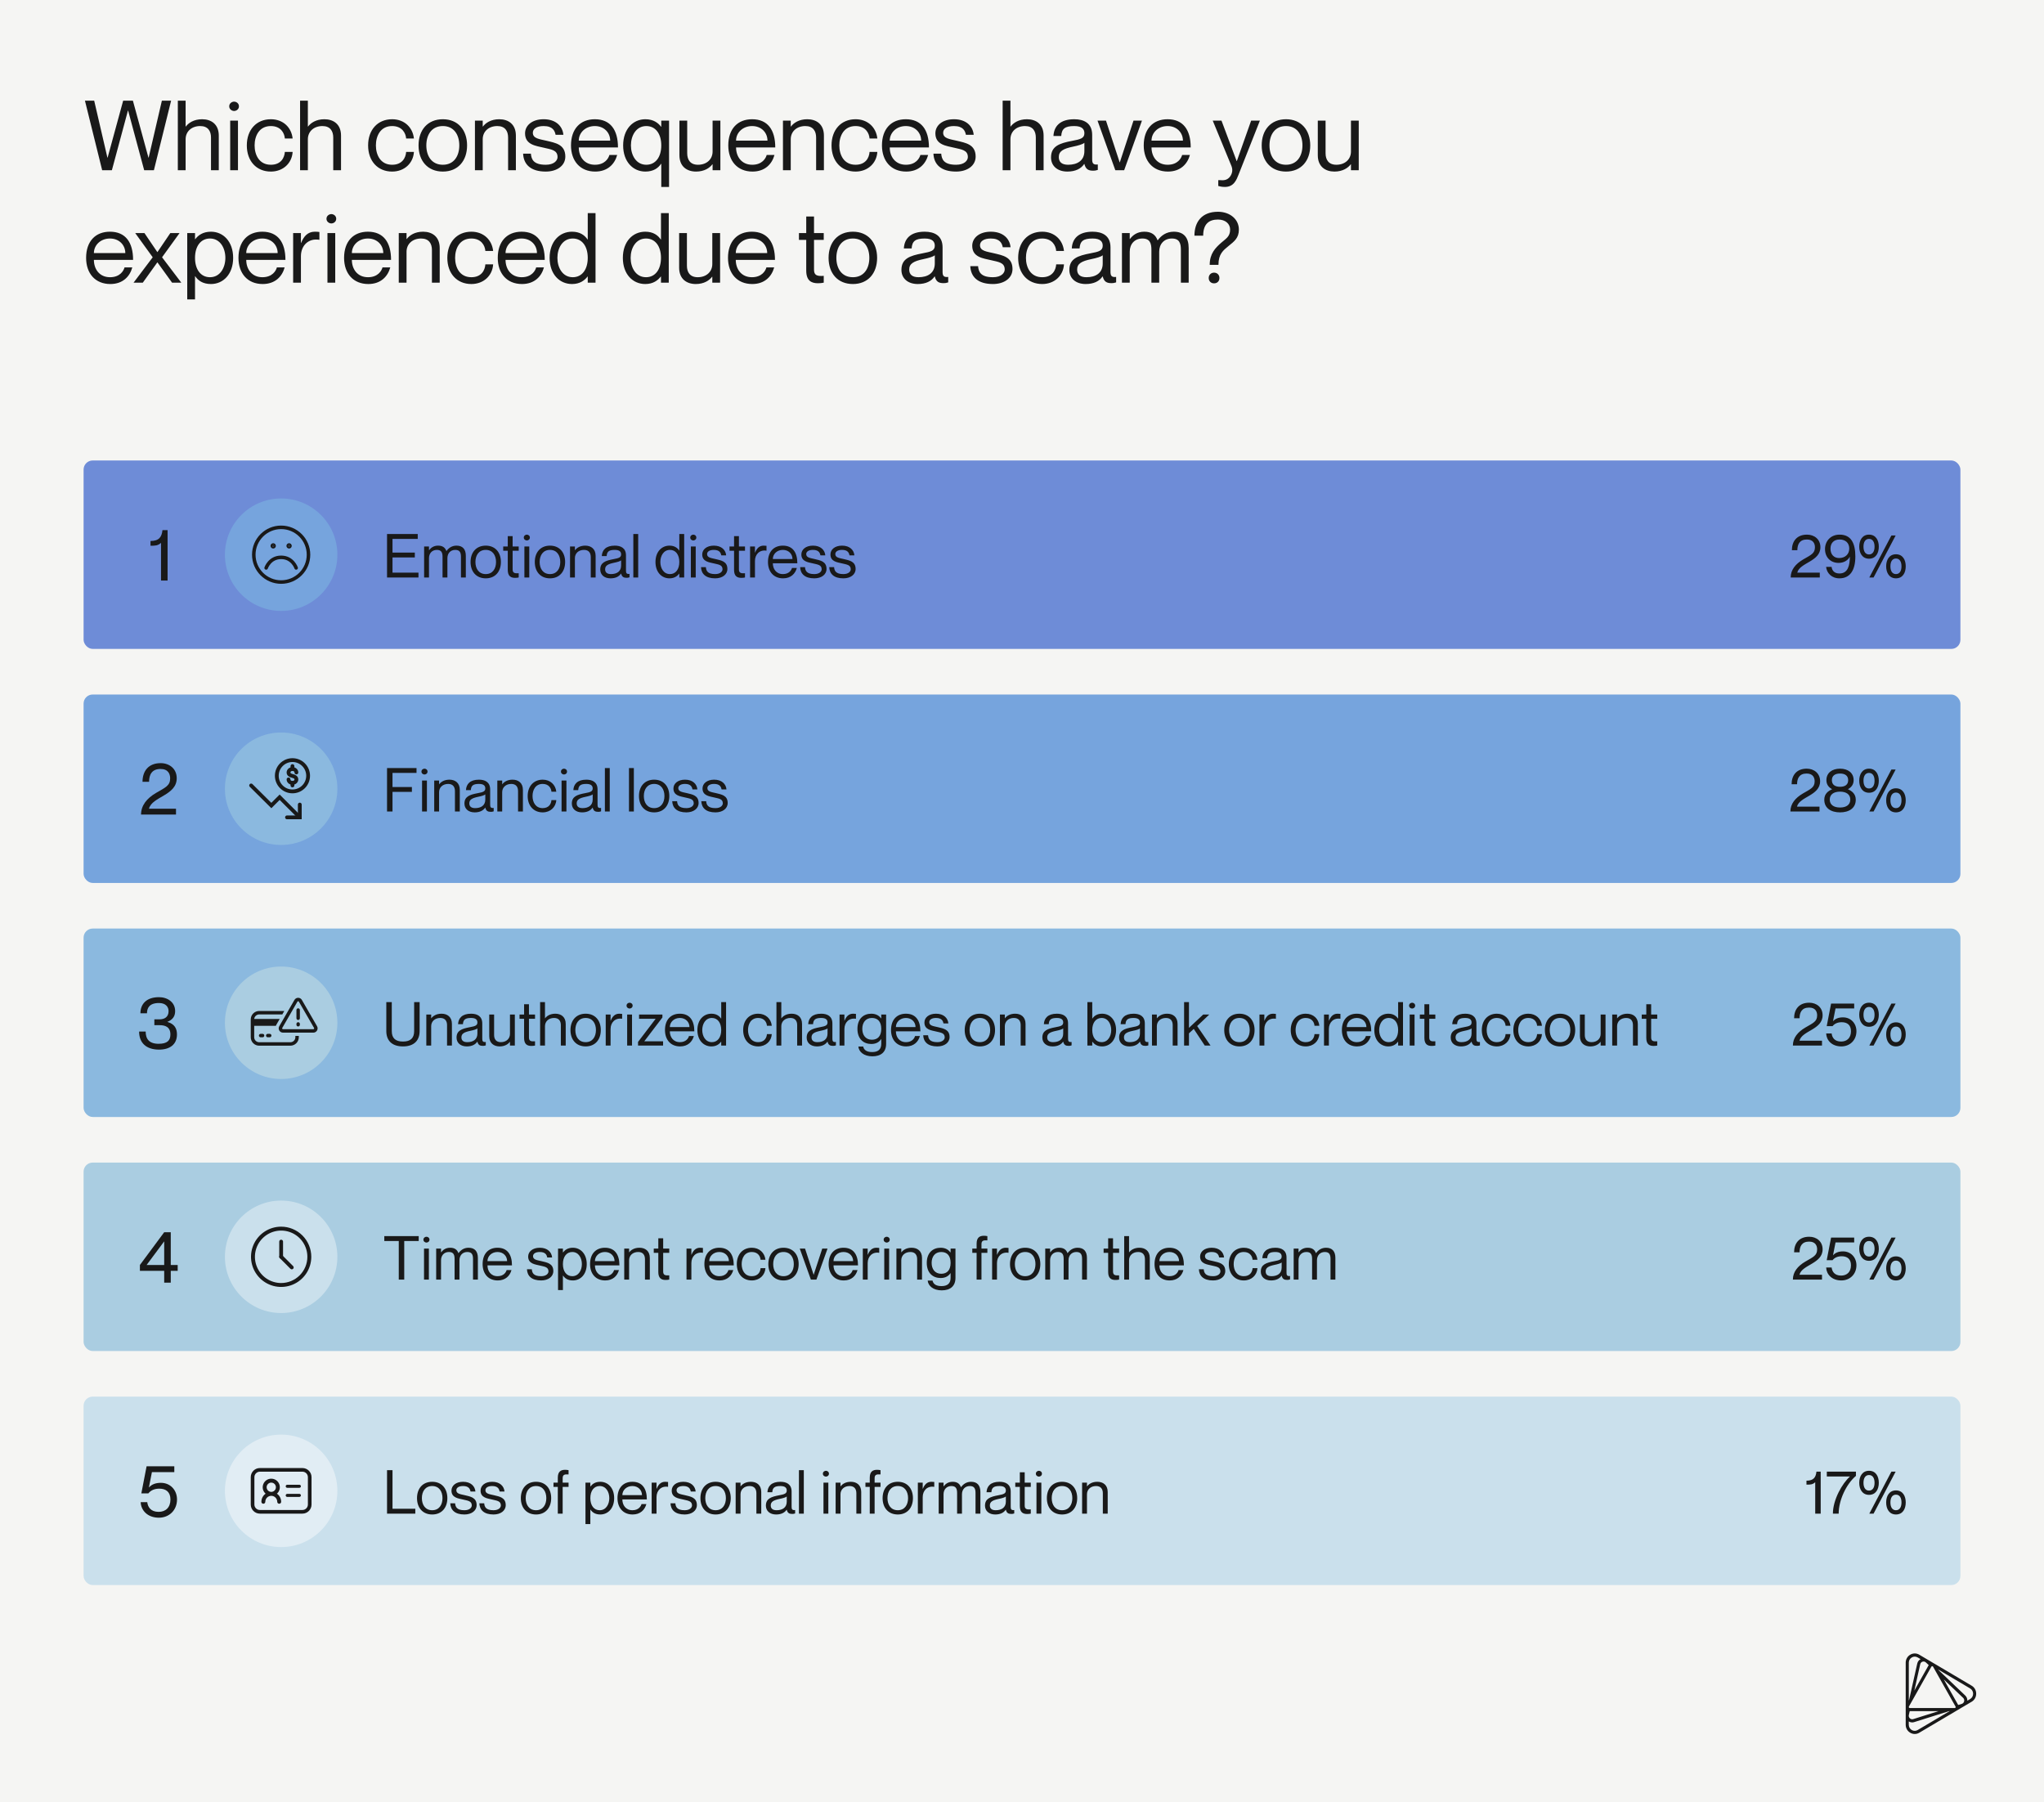 <?xml version="1.0" encoding="UTF-8"?>
<svg xmlns="http://www.w3.org/2000/svg" width="1345" height="1186" viewBox="0 0 1345 1186" fill="none">
  <rect width="1345" height="1186" fill="#F5F5F3"></rect>
  <path d="M67.224 112L55.896 66.24H61.976L70.68 103.744H70.808L81.048 66.24H87.448L97.688 103.744H97.816L106.52 66.24H112.6L101.272 112H94.872L84.312 72.768H84.184L73.624 112H67.224ZM133.02 78.464C138.972 78.464 143.964 81.728 143.964 89.216V112H138.844V90.496C138.844 86.272 136.86 82.944 131.74 82.944C125.98 82.944 122.14 86.592 122.14 91.648V112H117.02V66.24H122.14V83.264H122.268C123.996 80.96 127.452 78.464 133.02 78.464ZM154.033 73.024C152.625 73.024 150.833 71.936 150.833 69.952C150.833 67.968 152.625 66.88 154.033 66.88C155.505 66.88 157.233 67.968 157.233 69.952C157.233 71.936 155.505 73.024 154.033 73.024ZM151.473 112V79.36H156.593V112H151.473ZM192.558 91.136H187.438C187.182 87.552 184.75 82.944 178.222 82.944C170.478 82.944 167.534 89.536 167.534 95.68C167.534 101.824 170.478 108.416 178.222 108.416C184.814 108.416 187.182 103.872 187.438 99.968H192.558C192.11 107.392 186.286 112.896 178.222 112.896C168.686 112.896 162.414 105.92 162.414 95.68C162.414 85.44 168.686 78.464 178.222 78.464C186.286 78.464 191.79 83.84 192.558 91.136ZM213.458 78.464C219.41 78.464 224.402 81.728 224.402 89.216V112H219.282V90.496C219.282 86.272 217.298 82.944 212.178 82.944C206.418 82.944 202.578 86.592 202.578 91.648V112H197.458V66.24H202.578V83.264H202.706C204.434 80.96 207.89 78.464 213.458 78.464ZM272.371 91.136H267.251C266.995 87.552 264.563 82.944 258.035 82.944C250.291 82.944 247.347 89.536 247.347 95.68C247.347 101.824 250.291 108.416 258.035 108.416C264.627 108.416 266.995 103.872 267.251 99.968H272.371C271.923 107.392 266.099 112.896 258.035 112.896C248.499 112.896 242.227 105.92 242.227 95.68C242.227 85.44 248.499 78.464 258.035 78.464C266.099 78.464 271.603 83.84 272.371 91.136ZM291.414 112.896C281.43 112.896 275.414 105.856 275.414 95.68C275.414 85.504 281.43 78.464 291.414 78.464C301.334 78.464 307.35 85.504 307.35 95.68C307.35 105.856 301.334 112.896 291.414 112.896ZM291.414 108.416C298.71 108.416 302.23 102.656 302.23 95.68C302.23 88.704 298.71 82.944 291.414 82.944C284.054 82.944 280.534 88.704 280.534 95.68C280.534 102.656 284.054 108.416 291.414 108.416ZM328.52 78.464C334.472 78.464 339.464 81.728 339.464 89.216V112H334.344V90.496C334.344 86.272 332.36 82.944 327.24 82.944C321.48 82.944 317.64 86.592 317.64 91.648V112H312.52V79.36H317.64V83.264H317.768C319.496 80.96 322.952 78.464 328.52 78.464ZM359.581 92.608C365.405 94.016 371.997 94.976 371.997 103.04C371.997 108.992 366.557 112.896 359.133 112.896C349.149 112.896 344.541 108.16 344.221 101.12H349.341C349.661 104.768 350.941 108.416 359.133 108.416C364.701 108.416 366.877 105.536 366.877 103.36C366.877 98.624 362.589 98.368 357.917 97.216C352.925 96 345.501 95.424 345.501 87.744C345.501 82.624 350.045 78.464 357.725 78.464C365.853 78.464 370.205 83.072 370.717 88.704H365.597C365.085 86.208 363.869 82.944 357.725 82.944C353.117 82.944 350.621 84.8 350.621 87.36C350.621 91.2 355.037 91.52 359.581 92.608ZM391.471 108.416C397.999 108.416 400.431 104.192 401.007 101.952H406.127C404.463 108.032 399.791 112.896 391.663 112.896C381.743 112.896 375.727 105.92 375.727 95.68C375.727 84.8 381.871 78.464 391.407 78.464C401.647 78.464 406.639 85.44 406.639 97.024H380.847C380.847 102.912 384.367 108.416 391.471 108.416ZM391.407 82.944C385.263 82.944 380.847 87.296 380.847 92.544H401.519C401.519 87.296 397.551 82.944 391.407 82.944ZM435.132 83.392V79.36H440.252V123.008H435.132V107.776H435.004C433.084 110.592 430.012 112.896 424.635 112.896C416.572 112.896 410.044 106.432 410.044 95.68C410.044 84.928 416.572 78.464 424.635 78.464C430.012 78.464 433.084 80.896 435.004 83.392H435.132ZM425.276 108.416C431.356 108.416 435.132 103.36 435.132 95.68C435.132 88 431.356 82.944 425.276 82.944C418.556 82.944 415.164 89.28 415.164 95.68C415.164 102.08 418.556 108.416 425.276 108.416ZM468.902 99.712V79.36H474.022V112H468.902V108.096H468.774C467.046 110.4 463.59 112.896 458.022 112.896C452.07 112.896 447.078 109.632 447.078 102.144V79.36H452.198V100.864C452.198 105.088 454.182 108.416 459.302 108.416C465.062 108.416 468.902 104.768 468.902 99.712ZM494.971 108.416C501.499 108.416 503.931 104.192 504.507 101.952H509.627C507.963 108.032 503.291 112.896 495.163 112.896C485.243 112.896 479.227 105.92 479.227 95.68C479.227 84.8 485.371 78.464 494.907 78.464C505.147 78.464 510.139 85.44 510.139 97.024H484.347C484.347 102.912 487.867 108.416 494.971 108.416ZM494.907 82.944C488.763 82.944 484.347 87.296 484.347 92.544H505.019C505.019 87.296 501.051 82.944 494.907 82.944ZM531.208 78.464C537.16 78.464 542.152 81.728 542.152 89.216V112H537.032V90.496C537.032 86.272 535.048 82.944 529.928 82.944C524.168 82.944 520.328 86.592 520.328 91.648V112H515.208V79.36H520.328V83.264H520.456C522.184 80.96 525.64 78.464 531.208 78.464ZM577.308 91.136H572.188C571.932 87.552 569.5 82.944 562.972 82.944C555.228 82.944 552.284 89.536 552.284 95.68C552.284 101.824 555.228 108.416 562.972 108.416C569.564 108.416 571.932 103.872 572.188 99.968H577.308C576.86 107.392 571.036 112.896 562.972 112.896C553.436 112.896 547.164 105.92 547.164 95.68C547.164 85.44 553.436 78.464 562.972 78.464C571.036 78.464 576.54 83.84 577.308 91.136ZM596.096 108.416C602.624 108.416 605.056 104.192 605.632 101.952H610.752C609.088 108.032 604.416 112.896 596.288 112.896C586.368 112.896 580.352 105.92 580.352 95.68C580.352 84.8 586.496 78.464 596.032 78.464C606.272 78.464 611.264 85.44 611.264 97.024H585.472C585.472 102.912 588.992 108.416 596.096 108.416ZM596.032 82.944C589.888 82.944 585.472 87.296 585.472 92.544H606.144C606.144 87.296 602.176 82.944 596.032 82.944ZM629.581 92.608C635.405 94.016 641.997 94.976 641.997 103.04C641.997 108.992 636.557 112.896 629.133 112.896C619.149 112.896 614.541 108.16 614.221 101.12H619.341C619.661 104.768 620.941 108.416 629.133 108.416C634.701 108.416 636.877 105.536 636.877 103.36C636.877 98.624 632.589 98.368 627.917 97.216C622.925 96 615.501 95.424 615.501 87.744C615.501 82.624 620.045 78.464 627.725 78.464C635.853 78.464 640.205 83.072 640.717 88.704H635.597C635.085 86.208 633.869 82.944 627.725 82.944C623.117 82.944 620.621 84.8 620.621 87.36C620.621 91.2 625.037 91.52 629.581 92.608ZM675.77 78.464C681.722 78.464 686.714 81.728 686.714 89.216V112H681.594V90.496C681.594 86.272 679.61 82.944 674.49 82.944C668.73 82.944 664.89 86.592 664.89 91.648V112H659.77V66.24H664.89V83.264H665.018C666.746 80.96 670.202 78.464 675.77 78.464ZM713.551 87.68C713.551 85.12 712.143 82.944 706.895 82.944C700.687 82.944 698.639 84.736 698.319 89.472H693.199C693.519 83.2 697.423 78.464 706.895 78.464C713.103 78.464 718.671 80.896 718.671 88.768V104.64C718.671 107.2 719.119 108.608 722.382 108.224V111.808C721.039 112.256 720.335 112.32 719.375 112.32C716.303 112.32 714.447 111.488 713.551 107.904H713.423C711.375 110.976 707.727 112.896 702.351 112.896C695.759 112.896 691.599 109.12 691.599 103.616C691.599 96.192 697.103 94.272 705.551 92.672C711.055 91.648 713.551 90.944 713.551 87.68ZM702.863 108.416C708.943 108.416 713.551 105.664 713.551 99.392V93.952C712.591 94.912 709.455 95.808 705.999 96.512C699.663 97.856 696.719 99.456 696.719 103.36C696.719 106.56 698.639 108.416 702.863 108.416ZM733.903 112L722.191 79.36H727.759L736.783 106.88H736.847L745.871 79.36H751.439L739.727 112H733.903ZM768.346 108.416C774.874 108.416 777.306 104.192 777.882 101.952H783.002C781.338 108.032 776.666 112.896 768.538 112.896C758.618 112.896 752.602 105.92 752.602 95.68C752.602 84.8 758.746 78.464 768.282 78.464C778.522 78.464 783.514 85.44 783.514 97.024H757.722C757.722 102.912 761.242 108.416 768.346 108.416ZM768.282 82.944C762.138 82.944 757.722 87.296 757.722 92.544H778.394C778.394 87.296 774.426 82.944 768.282 82.944ZM823.283 79.36H829.043L815.091 114.688C813.683 118.208 812.019 123.008 806.003 123.008C803.955 123.008 802.483 122.624 801.651 122.368V118.528H802.419C805.235 118.784 807.219 118.592 808.947 116.736C810.291 115.264 811.635 112.512 810.355 109.312L798.003 79.36H803.763L813.747 105.984H813.875L823.283 79.36ZM846.227 112.896C836.243 112.896 830.227 105.856 830.227 95.68C830.227 85.504 836.243 78.464 846.227 78.464C856.147 78.464 862.163 85.504 862.163 95.68C862.163 105.856 856.147 112.896 846.227 112.896ZM846.227 108.416C853.523 108.416 857.043 102.656 857.043 95.68C857.043 88.704 853.523 82.944 846.227 82.944C838.867 82.944 835.347 88.704 835.347 95.68C835.347 102.656 838.867 108.416 846.227 108.416ZM888.965 99.712V79.36H894.085V112H888.965V108.096H888.837C887.109 110.4 883.653 112.896 878.085 112.896C872.133 112.896 867.141 109.632 867.141 102.144V79.36H872.26V100.864C872.26 105.088 874.245 108.416 879.365 108.416C885.125 108.416 888.965 104.768 888.965 99.712ZM72.408 182.416C78.936 182.416 81.368 178.192 81.944 175.952H87.064C85.4 182.032 80.728 186.896 72.6 186.896C62.68 186.896 56.664 179.92 56.664 169.68C56.664 158.8 62.808 152.464 72.344 152.464C82.584 152.464 87.576 159.44 87.576 171.024H61.784C61.784 176.912 65.304 182.416 72.408 182.416ZM72.344 156.944C66.2 156.944 61.784 161.296 61.784 166.544H82.456C82.456 161.296 78.488 156.944 72.344 156.944ZM100.492 169.296L88.972 153.36H95.052L103.5 165.84H103.628L112.076 153.36H118.156L106.636 169.296L119.308 186H113.228L103.628 172.688H103.5L93.964 186H87.884L100.492 169.296ZM138.824 152.464C146.888 152.464 153.416 158.928 153.416 169.68C153.416 180.432 146.888 186.896 138.824 186.896C133.448 186.896 130.376 184.592 128.456 181.776H128.328V197.008H123.208V153.36H128.328V157.392H128.456C130.376 154.896 133.448 152.464 138.824 152.464ZM138.184 182.416C144.904 182.416 148.296 176.08 148.296 169.68C148.296 163.28 144.904 156.944 138.184 156.944C132.104 156.944 128.328 162 128.328 169.68C128.328 177.36 132.104 182.416 138.184 182.416ZM172.658 182.416C179.186 182.416 181.618 178.192 182.194 175.952H187.314C185.65 182.032 180.978 186.896 172.85 186.896C162.93 186.896 156.914 179.92 156.914 169.68C156.914 158.8 163.058 152.464 172.594 152.464C182.834 152.464 187.826 159.44 187.826 171.024H162.034C162.034 176.912 165.554 182.416 172.658 182.416ZM172.594 156.944C166.45 156.944 162.034 161.296 162.034 166.544H182.706C182.706 161.296 178.738 156.944 172.594 156.944ZM207.167 152.464C208.383 152.464 209.279 152.528 210.175 152.656V157.776H210.047C202.943 156.624 198.015 161.616 198.015 168.592V186H192.895V153.36H198.015V159.824H198.143C199.871 155.536 202.495 152.464 207.167 152.464ZM218.033 147.024C216.625 147.024 214.833 145.936 214.833 143.952C214.833 141.968 216.625 140.88 218.033 140.88C219.505 140.88 221.233 141.968 221.233 143.952C221.233 145.936 219.505 147.024 218.033 147.024ZM215.473 186V153.36H220.593V186H215.473ZM242.158 182.416C248.686 182.416 251.118 178.192 251.694 175.952H256.814C255.15 182.032 250.478 186.896 242.35 186.896C232.43 186.896 226.414 179.92 226.414 169.68C226.414 158.8 232.558 152.464 242.094 152.464C252.334 152.464 257.326 159.44 257.326 171.024H231.534C231.534 176.912 235.054 182.416 242.158 182.416ZM242.094 156.944C235.95 156.944 231.534 161.296 231.534 166.544H252.206C252.206 161.296 248.238 156.944 242.094 156.944ZM278.395 152.464C284.347 152.464 289.339 155.728 289.339 163.216V186H284.219V164.496C284.219 160.272 282.235 156.944 277.115 156.944C271.355 156.944 267.515 160.592 267.515 165.648V186H262.395V153.36H267.515V157.264H267.643C269.371 154.96 272.827 152.464 278.395 152.464ZM324.496 165.136H319.376C319.12 161.552 316.688 156.944 310.16 156.944C302.416 156.944 299.472 163.536 299.472 169.68C299.472 175.824 302.416 182.416 310.16 182.416C316.752 182.416 319.12 177.872 319.376 173.968H324.496C324.048 181.392 318.224 186.896 310.16 186.896C300.624 186.896 294.352 179.92 294.352 169.68C294.352 159.44 300.624 152.464 310.16 152.464C318.224 152.464 323.728 157.84 324.496 165.136ZM343.283 182.416C349.811 182.416 352.243 178.192 352.819 175.952H357.939C356.275 182.032 351.603 186.896 343.475 186.896C333.555 186.896 327.539 179.92 327.539 169.68C327.539 158.8 333.683 152.464 343.219 152.464C353.459 152.464 358.451 159.44 358.451 171.024H332.659C332.659 176.912 336.179 182.416 343.283 182.416ZM343.219 156.944C337.075 156.944 332.659 161.296 332.659 166.544H353.331C353.331 161.296 349.363 156.944 343.219 156.944ZM386.752 157.584V140.24H391.872V186H386.752V181.968H386.624C384.704 184.464 381.632 186.896 376.384 186.896C368.192 186.896 361.664 180.432 361.664 169.68C361.664 158.928 368.192 152.464 376.384 152.464C381.632 152.464 384.704 154.768 386.624 157.584H386.752ZM376.896 182.416C382.976 182.416 386.752 177.36 386.752 169.68C386.752 162 382.976 156.944 376.896 156.944C370.176 156.944 366.784 163.28 366.784 169.68C366.784 176.08 370.176 182.416 376.896 182.416ZM434.94 157.584V140.24H440.06V186H434.94V181.968H434.812C432.892 184.464 429.82 186.896 424.572 186.896C416.38 186.896 409.852 180.432 409.852 169.68C409.852 158.928 416.38 152.464 424.572 152.464C429.82 152.464 432.892 154.768 434.812 157.584H434.94ZM425.083 182.416C431.164 182.416 434.94 177.36 434.94 169.68C434.94 162 431.164 156.944 425.083 156.944C418.364 156.944 414.972 163.28 414.972 169.68C414.972 176.08 418.364 182.416 425.083 182.416ZM468.715 173.712V153.36H473.835V186H468.715V182.096H468.587C466.859 184.4 463.403 186.896 457.835 186.896C451.883 186.896 446.891 183.632 446.891 176.144V153.36H452.01V174.864C452.01 179.088 453.995 182.416 459.115 182.416C464.875 182.416 468.715 178.768 468.715 173.712ZM494.783 182.416C501.311 182.416 503.743 178.192 504.319 175.952H509.439C507.775 182.032 503.103 186.896 494.975 186.896C485.055 186.896 479.039 179.92 479.039 169.68C479.039 158.8 485.183 152.464 494.719 152.464C504.959 152.464 509.951 159.44 509.951 171.024H484.159C484.159 176.912 487.679 182.416 494.783 182.416ZM494.719 156.944C488.575 156.944 484.159 161.296 484.159 166.544H504.831C504.831 161.296 500.863 156.944 494.719 156.944ZM542.041 153.36V157.84H535.641V177.488C535.641 181.2 537.689 181.84 542.041 181.52V186C540.889 186.256 539.545 186.384 538.201 186.384C533.849 186.384 530.521 184.656 530.521 178V157.84H525.721V153.36H530.521V142.48H535.641V153.36H542.041ZM561.227 186.896C551.243 186.896 545.227 179.856 545.227 169.68C545.227 159.504 551.243 152.464 561.227 152.464C571.147 152.464 577.163 159.504 577.163 169.68C577.163 179.856 571.147 186.896 561.227 186.896ZM561.227 182.416C568.523 182.416 572.043 176.656 572.043 169.68C572.043 162.704 568.523 156.944 561.227 156.944C553.867 156.944 550.347 162.704 550.347 169.68C550.347 176.656 553.867 182.416 561.227 182.416ZM615.113 161.68C615.113 159.12 613.705 156.944 608.457 156.944C602.249 156.944 600.201 158.736 599.881 163.472H594.761C595.081 157.2 598.985 152.464 608.457 152.464C614.665 152.464 620.233 154.896 620.233 162.768V178.64C620.233 181.2 620.681 182.608 623.945 182.224V185.808C622.601 186.256 621.897 186.32 620.937 186.32C617.865 186.32 616.009 185.488 615.113 181.904H614.985C612.937 184.976 609.289 186.896 603.913 186.896C597.321 186.896 593.161 183.12 593.161 177.616C593.161 170.192 598.665 168.272 607.113 166.672C612.617 165.648 615.113 164.944 615.113 161.68ZM604.425 182.416C610.505 182.416 615.113 179.664 615.113 173.392V167.952C614.153 168.912 611.017 169.808 607.561 170.512C601.225 171.856 598.281 173.456 598.281 177.36C598.281 180.56 600.201 182.416 604.425 182.416ZM653.831 166.608C659.655 168.016 666.247 168.976 666.247 177.04C666.247 182.992 660.807 186.896 653.383 186.896C643.399 186.896 638.791 182.16 638.471 175.12H643.591C643.911 178.768 645.191 182.416 653.383 182.416C658.951 182.416 661.127 179.536 661.127 177.36C661.127 172.624 656.839 172.368 652.167 171.216C647.175 170 639.751 169.424 639.751 161.744C639.751 156.624 644.295 152.464 651.975 152.464C660.103 152.464 664.455 157.072 664.967 162.704H659.847C659.335 160.208 658.119 156.944 651.975 156.944C647.367 156.944 644.871 158.8 644.871 161.36C644.871 165.2 649.287 165.52 653.831 166.608ZM700.121 165.136H695.001C694.745 161.552 692.313 156.944 685.785 156.944C678.041 156.944 675.097 163.536 675.097 169.68C675.097 175.824 678.041 182.416 685.785 182.416C692.377 182.416 694.745 177.872 695.001 173.968H700.121C699.673 181.392 693.849 186.896 685.785 186.896C676.249 186.896 669.977 179.92 669.977 169.68C669.977 159.44 676.249 152.464 685.785 152.464C693.849 152.464 699.353 157.84 700.121 165.136ZM725.613 161.68C725.613 159.12 724.205 156.944 718.957 156.944C712.749 156.944 710.701 158.736 710.381 163.472H705.261C705.581 157.2 709.485 152.464 718.957 152.464C725.165 152.464 730.733 154.896 730.733 162.768V178.64C730.733 181.2 731.181 182.608 734.445 182.224V185.808C733.101 186.256 732.397 186.32 731.437 186.32C728.365 186.32 726.509 185.488 725.613 181.904H725.485C723.437 184.976 719.789 186.896 714.413 186.896C707.821 186.896 703.661 183.12 703.661 177.616C703.661 170.192 709.165 168.272 717.613 166.672C723.117 165.648 725.613 164.944 725.613 161.68ZM714.925 182.416C721.005 182.416 725.613 179.664 725.613 173.392V167.952C724.653 168.912 721.517 169.808 718.061 170.512C711.725 171.856 708.781 173.456 708.781 177.36C708.781 180.56 710.701 182.416 714.925 182.416ZM772.382 152.464C778.974 152.464 782.174 156.368 782.174 163.216V186H777.054V164.496C777.054 160.272 776.222 156.944 771.102 156.944C765.982 156.944 762.782 160.592 762.782 165.648V186H757.662V164.496C757.662 160.272 756.83 156.944 751.71 156.944C746.59 156.944 743.39 160.592 743.39 165.648V186H738.27V153.36H743.39V157.264H743.518C745.246 154.96 748.062 152.464 752.99 152.464C757.662 152.464 760.35 154.448 761.694 158.096H761.822C764.062 155.024 767.454 152.464 772.382 152.464ZM791.723 155.088H785.963C785.963 146 790.891 139.344 801.451 139.344C809.259 139.344 815.211 144.208 815.211 151.056C815.211 156.752 812.011 158.928 808.491 161.808C804.971 164.688 801.771 167.056 801.771 174.288H796.011C796.011 166.864 799.787 163.088 803.563 159.76C806.571 157.072 809.451 155.792 809.451 151.056C809.451 147.28 806.379 144.464 801.451 144.464C795.819 144.464 791.723 147.088 791.723 155.088ZM798.891 186.448C796.907 186.448 795.371 185.104 795.371 182.928C795.371 180.816 796.907 179.408 798.891 179.408C800.875 179.408 802.411 180.816 802.411 182.928C802.411 185.104 800.875 186.448 798.891 186.448Z" fill="#191919"></path>
  <path d="M1257.99 1090.64C1259.21 1089.91 1260.68 1089.91 1261.92 1090.64L1263.78 1091.74C1262.67 1092.33 1261.89 1093.37 1261.6 1094.64L1256.23 1118.61L1256.04 1118.94V1094.09C1256.02 1092.66 1256.75 1091.37 1257.99 1090.64ZM1256.11 1123.57C1256.07 1123.48 1255.95 1123.22 1256.11 1122.94L1260.65 1114.88L1270.66 1097.1L1270.89 1096.7C1271.05 1096.42 1271.32 1096.37 1271.44 1096.37C1271.55 1096.37 1271.83 1096.4 1271.99 1096.7L1274.01 1100.28L1286.56 1122.54L1286.79 1122.94C1286.86 1123.06 1286.88 1123.15 1286.88 1123.27C1286.88 1123.41 1286.84 1123.53 1286.79 1123.6C1286.74 1123.69 1286.58 1123.93 1286.24 1123.93H1282.2H1257.12H1256.66C1256.34 1123.9 1256.18 1123.67 1256.11 1123.57ZM1288.53 1121.91L1279.06 1105.1L1291.79 1117.23C1292.39 1117.79 1292.64 1118.64 1292.46 1119.46C1292.27 1120.28 1291.7 1120.92 1290.92 1121.18L1288.53 1121.91ZM1294.55 1119.08C1294.59 1117.81 1294.11 1116.59 1293.19 1115.7L1275.62 1098.96L1275.43 1098.61L1296.41 1111.04C1297.62 1111.77 1298.36 1113.07 1298.36 1114.52C1298.36 1115.98 1297.62 1117.27 1296.41 1118L1294.55 1119.08ZM1269.14 1095.65C1269.14 1095.65 1269.14 1095.67 1269.14 1095.65L1259.67 1112.48L1263.55 1095.11C1263.73 1094.28 1264.3 1093.65 1265.08 1093.41C1265.86 1093.15 1266.69 1093.37 1267.29 1093.93L1269.14 1095.65ZM1256.64 1125.97C1256.66 1125.97 1256.66 1125.97 1256.64 1125.97H1275.59L1258.96 1131.21C1258.18 1131.47 1257.35 1131.26 1256.73 1130.7C1256.13 1130.13 1255.88 1129.29 1256.07 1128.46L1256.64 1125.97ZM1256.02 1132.72C1257.07 1133.4 1258.34 1133.59 1259.55 1133.19L1282.5 1125.97H1282.89L1261.89 1138.38C1260.68 1139.11 1259.21 1139.11 1257.97 1138.38C1256.75 1137.66 1256.02 1136.36 1256.02 1134.91V1132.72ZM1262.93 1088.83C1261.07 1087.72 1258.84 1087.72 1256.98 1088.83C1255.1 1089.93 1254 1091.91 1254 1094.09V1123.22V1123.25V1123.27V1134.91C1254 1137.12 1255.1 1139.07 1256.98 1140.17C1258.84 1141.28 1261.07 1141.28 1262.93 1140.17L1287.52 1125.62C1287.55 1125.6 1287.57 1125.6 1287.59 1125.57L1297.41 1119.77C1299.27 1118.66 1300.38 1116.69 1300.38 1114.5C1300.38 1112.29 1299.27 1110.32 1297.41 1109.23L1272.79 1094.66C1272.77 1094.66 1272.77 1094.64 1272.75 1094.64L1262.93 1088.83Z" fill="#191919"></path>
  <rect x="55" y="303" width="1235" height="124" rx="6" fill="#6E8CD7"></rect>
  <path d="M258.28 354.6V363.6H272.96V366.8H258.28V376.8H275.36V380H254.68V351.4H274.88V354.6H258.28ZM300.403 359.04C304.523 359.04 306.523 361.48 306.523 365.76V380H303.323V366.56C303.323 363.92 302.803 361.84 299.603 361.84C296.403 361.84 294.403 364.12 294.403 367.28V380H291.203V366.56C291.203 363.92 290.683 361.84 287.483 361.84C284.283 361.84 282.283 364.12 282.283 367.28V380H279.083V359.6H282.283V362.04H282.363C283.443 360.6 285.203 359.04 288.283 359.04C291.203 359.04 292.883 360.28 293.723 362.56H293.803C295.203 360.64 297.323 359.04 300.403 359.04ZM319.642 380.56C313.402 380.56 309.642 376.16 309.642 369.8C309.642 363.44 313.402 359.04 319.642 359.04C325.842 359.04 329.602 363.44 329.602 369.8C329.602 376.16 325.842 380.56 319.642 380.56ZM319.642 377.76C324.202 377.76 326.402 374.16 326.402 369.8C326.402 365.44 324.202 361.84 319.642 361.84C315.042 361.84 312.842 365.44 312.842 369.8C312.842 374.16 315.042 377.76 319.642 377.76ZM341.322 359.6V362.4H337.322V374.68C337.322 377 338.602 377.4 341.322 377.2V380C340.602 380.16 339.762 380.24 338.922 380.24C336.202 380.24 334.122 379.16 334.122 375V362.4H331.122V359.6H334.122V352.8H337.322V359.6H341.322ZM346.669 355.64C345.789 355.64 344.669 354.96 344.669 353.72C344.669 352.48 345.789 351.8 346.669 351.8C347.589 351.8 348.669 352.48 348.669 353.72C348.669 354.96 347.589 355.64 346.669 355.64ZM345.069 380V359.6H348.269V380H345.069ZM361.907 380.56C355.667 380.56 351.907 376.16 351.907 369.8C351.907 363.44 355.667 359.04 361.907 359.04C368.107 359.04 371.867 363.44 371.867 369.8C371.867 376.16 368.107 380.56 361.907 380.56ZM361.907 377.76C366.467 377.76 368.667 374.16 368.667 369.8C368.667 365.44 366.467 361.84 361.907 361.84C357.307 361.84 355.107 365.44 355.107 369.8C355.107 374.16 357.307 377.76 361.907 377.76ZM385.098 359.04C388.818 359.04 391.938 361.08 391.938 365.76V380H388.738V366.56C388.738 363.92 387.498 361.84 384.298 361.84C380.698 361.84 378.298 364.12 378.298 367.28V380H375.098V359.6H378.298V362.04H378.378C379.458 360.6 381.618 359.04 385.098 359.04ZM408.711 364.8C408.711 363.2 407.831 361.84 404.551 361.84C400.671 361.84 399.391 362.96 399.191 365.92H395.991C396.191 362 398.631 359.04 404.551 359.04C408.431 359.04 411.911 360.56 411.911 365.48V375.4C411.911 377 412.191 377.88 414.231 377.64V379.88C413.391 380.16 412.951 380.2 412.351 380.2C410.431 380.2 409.271 379.68 408.711 377.44H408.631C407.351 379.36 405.071 380.56 401.711 380.56C397.591 380.56 394.991 378.2 394.991 374.76C394.991 370.12 398.431 368.92 403.711 367.92C407.151 367.28 408.711 366.84 408.711 364.8ZM402.031 377.76C405.831 377.76 408.711 376.04 408.711 372.12V368.72C408.111 369.32 406.151 369.88 403.991 370.32C400.031 371.16 398.191 372.16 398.191 374.6C398.191 376.6 399.391 377.76 402.031 377.76ZM416.742 380V351.4H419.942V380H416.742ZM447.001 362.24V351.4H450.201V380H447.001V377.48H446.921C445.721 379.04 443.801 380.56 440.521 380.56C435.401 380.56 431.321 376.52 431.321 369.8C431.321 363.08 435.401 359.04 440.521 359.04C443.801 359.04 445.721 360.48 446.921 362.24H447.001ZM440.841 377.76C444.641 377.76 447.001 374.6 447.001 369.8C447.001 365 444.641 361.84 440.841 361.84C436.641 361.84 434.521 365.8 434.521 369.8C434.521 373.8 436.641 377.76 440.841 377.76ZM456.2 355.64C455.32 355.64 454.2 354.96 454.2 353.72C454.2 352.48 455.32 351.8 456.2 351.8C457.12 351.8 458.2 352.48 458.2 353.72C458.2 354.96 457.12 355.64 456.2 355.64ZM454.6 380V359.6H457.8V380H454.6ZM470.878 367.88C474.518 368.76 478.638 369.36 478.638 374.4C478.638 378.12 475.238 380.56 470.598 380.56C464.358 380.56 461.478 377.6 461.278 373.2H464.478C464.678 375.48 465.478 377.76 470.598 377.76C474.078 377.76 475.438 375.96 475.438 374.6C475.438 371.64 472.758 371.48 469.838 370.76C466.718 370 462.078 369.64 462.078 364.84C462.078 361.64 464.918 359.04 469.718 359.04C474.798 359.04 477.518 361.92 477.838 365.44H474.638C474.318 363.88 473.558 361.84 469.718 361.84C466.838 361.84 465.278 363 465.278 364.6C465.278 367 468.038 367.2 470.878 367.88ZM490.228 359.6V362.4H486.228V374.68C486.228 377 487.508 377.4 490.228 377.2V380C489.508 380.16 488.668 380.24 487.828 380.24C485.108 380.24 483.028 379.16 483.028 375V362.4H480.028V359.6H483.028V352.8H486.228V359.6H490.228ZM502.495 359.04C503.255 359.04 503.815 359.08 504.375 359.16V362.36H504.295C499.855 361.64 496.775 364.76 496.775 369.12V380H493.575V359.6H496.775V363.64H496.855C497.935 360.96 499.575 359.04 502.495 359.04ZM515.185 377.76C519.265 377.76 520.785 375.12 521.145 373.72H524.345C523.305 377.52 520.385 380.56 515.305 380.56C509.105 380.56 505.345 376.2 505.345 369.8C505.345 363 509.185 359.04 515.145 359.04C521.545 359.04 524.665 363.4 524.665 370.64H508.545C508.545 374.32 510.745 377.76 515.185 377.76ZM515.145 361.84C511.305 361.84 508.545 364.56 508.545 367.84H521.465C521.465 364.56 518.985 361.84 515.145 361.84ZM536.113 367.88C539.753 368.76 543.873 369.36 543.873 374.4C543.873 378.12 540.473 380.56 535.833 380.56C529.593 380.56 526.713 377.6 526.513 373.2H529.713C529.913 375.48 530.713 377.76 535.833 377.76C539.313 377.76 540.673 375.96 540.673 374.6C540.673 371.64 537.993 371.48 535.073 370.76C531.953 370 527.313 369.64 527.313 364.84C527.313 361.64 530.153 359.04 534.953 359.04C540.033 359.04 542.753 361.92 543.073 365.44H539.873C539.553 363.88 538.793 361.84 534.953 361.84C532.073 361.84 530.513 363 530.513 364.6C530.513 367 533.273 367.2 536.113 367.88ZM555.253 367.88C558.893 368.76 563.013 369.36 563.013 374.4C563.013 378.12 559.613 380.56 554.973 380.56C548.733 380.56 545.853 377.6 545.653 373.2H548.853C549.053 375.48 549.853 377.76 554.973 377.76C558.453 377.76 559.813 375.96 559.813 374.6C559.813 371.64 557.133 371.48 554.213 370.76C551.093 370 546.453 369.64 546.453 364.84C546.453 361.64 549.293 359.04 554.093 359.04C559.173 359.04 561.893 361.92 562.213 365.44H559.013C558.693 363.88 557.933 361.84 554.093 361.84C551.213 361.84 549.653 363 549.653 364.6C549.653 367 552.413 367.2 555.253 367.88Z" fill="#191919"></path>
  <path d="M1182.71 362.04H1179.11C1179.11 356.32 1182.23 351.8 1189.07 351.8C1193.79 351.8 1197.87 354.8 1197.87 360.08C1197.87 369.56 1184.39 370.12 1182.67 376.72V376.8H1197.47V380H1178.31C1178.31 375 1181.47 371.08 1186.55 368.12C1191.71 365.12 1194.27 364.16 1194.27 360.12C1194.27 357.8 1193.23 355 1188.99 355C1184.15 355 1182.71 358.24 1182.71 362.04ZM1217.26 366.36V366.28C1215.9 368.88 1213.1 370.4 1209.86 370.4C1204.58 370.4 1200.9 366.76 1200.9 361.28C1200.9 356.16 1204.5 351.8 1210.5 351.8C1218.06 351.8 1220.86 357.4 1220.86 366.2C1220.86 375.4 1217.26 380.56 1210.38 380.56C1205.22 380.56 1202.02 377.04 1201.62 373H1205.22C1205.58 375.68 1207.26 377.36 1210.38 377.36C1216.1 377.36 1217.18 371.92 1217.26 366.36ZM1210.5 355C1206.7 355 1204.5 357.36 1204.5 361.04C1204.5 365 1206.9 367.2 1210.18 367.2C1214.18 367.2 1216.86 364.68 1216.86 360.96C1216.86 357.4 1214.5 355 1210.5 355ZM1229.86 367.64C1225.5 367.64 1223.42 364 1223.42 359.72C1223.42 355.44 1225.5 351.8 1229.86 351.8C1234.3 351.8 1236.3 355.44 1236.3 359.72C1236.3 364 1234.3 367.64 1229.86 367.64ZM1244.58 352.36H1247.38L1232.86 380H1230.06L1244.58 352.36ZM1229.86 364.84C1232.3 364.84 1233.5 362.76 1233.5 359.72C1233.5 356.68 1232.3 354.6 1229.86 354.6C1227.42 354.6 1226.22 356.68 1226.22 359.72C1226.22 362.76 1227.42 364.84 1229.86 364.84ZM1247.58 380.56C1243.22 380.56 1241.14 376.92 1241.14 372.64C1241.14 368.36 1243.22 364.72 1247.58 364.72C1252.02 364.72 1254.02 368.36 1254.02 372.64C1254.02 376.92 1252.02 380.56 1247.58 380.56ZM1247.58 377.76C1250.02 377.76 1251.22 375.68 1251.22 372.64C1251.22 369.6 1250.02 367.52 1247.58 367.52C1245.14 367.52 1243.94 369.6 1243.94 372.64C1243.94 375.68 1245.14 377.76 1247.58 377.76Z" fill="#191919"></path>
  <path d="M106.91 348.832H110.27V382H105.95V357.184C103.934 359.104 102.014 359.104 99.038 359.104V355.984C104.846 355.984 106.43 353.152 106.91 348.832Z" fill="#191919"></path>
  <rect x="55" y="457" width="1235" height="124" rx="6" fill="#76A4DD"></rect>
  <path d="M1182.52 516.04H1178.92C1178.92 510.32 1182.04 505.8 1188.88 505.8C1193.6 505.8 1197.68 508.8 1197.68 514.08C1197.68 523.56 1184.2 524.12 1182.48 530.72V530.8H1197.28V534H1178.12C1178.12 529 1181.28 525.08 1186.36 522.12C1191.52 519.12 1194.08 518.16 1194.08 514.12C1194.08 511.8 1193.04 509 1188.8 509C1183.96 509 1182.52 512.24 1182.52 516.04ZM1200.42 526.24C1200.42 522.4 1202.9 520.52 1205.54 519.36V519.28C1203.58 518.24 1201.82 516.48 1201.82 513.36C1201.82 508.6 1205.5 505.8 1210.78 505.8C1216.06 505.8 1219.74 508.6 1219.74 513.36C1219.74 516.48 1217.94 518.24 1216.02 519.28V519.36C1218.62 520.52 1221.14 522.4 1221.14 526.24C1221.14 531.8 1216.7 534.56 1210.78 534.56C1204.86 534.56 1200.42 531.8 1200.42 526.24ZM1210.78 517.72C1213.98 517.72 1216.14 516.44 1216.14 513.36C1216.14 510.36 1213.98 509 1210.78 509C1207.58 509 1205.42 510.36 1205.42 513.36C1205.42 516.44 1207.58 517.72 1210.78 517.72ZM1210.78 531.36C1214.9 531.36 1217.54 529.56 1217.54 526.12C1217.54 522.76 1214.9 520.92 1210.78 520.92C1206.66 520.92 1204.02 522.76 1204.02 526.12C1204.02 529.56 1206.66 531.36 1210.78 531.36ZM1229.86 521.64C1225.5 521.64 1223.42 518 1223.42 513.72C1223.42 509.44 1225.5 505.8 1229.86 505.8C1234.3 505.8 1236.3 509.44 1236.3 513.72C1236.3 518 1234.3 521.64 1229.86 521.64ZM1244.58 506.36H1247.38L1232.86 534H1230.06L1244.58 506.36ZM1229.86 518.84C1232.3 518.84 1233.5 516.76 1233.5 513.72C1233.5 510.68 1232.3 508.6 1229.86 508.6C1227.42 508.6 1226.22 510.68 1226.22 513.72C1226.22 516.76 1227.42 518.84 1229.86 518.84ZM1247.58 534.56C1243.22 534.56 1241.14 530.92 1241.14 526.64C1241.14 522.36 1243.22 518.72 1247.58 518.72C1252.02 518.72 1254.02 522.36 1254.02 526.64C1254.02 530.92 1252.02 534.56 1247.58 534.56ZM1247.58 531.76C1250.02 531.76 1251.22 529.68 1251.22 526.64C1251.22 523.6 1250.02 521.52 1247.58 521.52C1245.14 521.52 1243.94 523.6 1243.94 526.64C1243.94 529.68 1245.14 531.76 1247.58 531.76Z" fill="#191919"></path>
  <path d="M98.096 514.448H93.776C93.776 507.584 97.52 502.16 105.728 502.16C111.392 502.16 116.288 505.76 116.288 512.096C116.288 523.472 100.112 524.144 98.048 532.064V532.16H115.808V536H92.816C92.816 530 96.608 525.296 102.704 521.744C108.896 518.144 111.968 516.992 111.968 512.144C111.968 509.36 110.72 506 105.632 506C99.824 506 98.096 509.888 98.096 514.448Z" fill="#191919"></path>
  <path d="M258.28 508.6V517.88H271.04V521.08H258.28V534H254.68V505.4H274.08V508.6H258.28ZM279.325 509.64C278.445 509.64 277.325 508.96 277.325 507.72C277.325 506.48 278.445 505.8 279.325 505.8C280.245 505.8 281.325 506.48 281.325 507.72C281.325 508.96 280.245 509.64 279.325 509.64ZM277.725 534V513.6H280.925V534H277.725ZM295.723 513.04C299.443 513.04 302.563 515.08 302.563 519.76V534H299.363V520.56C299.363 517.92 298.123 515.84 294.923 515.84C291.323 515.84 288.923 518.12 288.923 521.28V534H285.723V513.6H288.923V516.04H289.003C290.083 514.6 292.243 513.04 295.723 513.04ZM319.336 518.8C319.336 517.2 318.456 515.84 315.176 515.84C311.296 515.84 310.016 516.96 309.816 519.92H306.616C306.816 516 309.256 513.04 315.176 513.04C319.056 513.04 322.536 514.56 322.536 519.48V529.4C322.536 531 322.816 531.88 324.856 531.64V533.88C324.016 534.16 323.576 534.2 322.976 534.2C321.056 534.2 319.896 533.68 319.336 531.44H319.256C317.976 533.36 315.696 534.56 312.336 534.56C308.216 534.56 305.616 532.2 305.616 528.76C305.616 524.12 309.056 522.92 314.336 521.92C317.776 521.28 319.336 520.84 319.336 518.8ZM312.656 531.76C316.456 531.76 319.336 530.04 319.336 526.12V522.72C318.736 523.32 316.776 523.88 314.616 524.32C310.656 525.16 308.816 526.16 308.816 528.6C308.816 530.6 310.016 531.76 312.656 531.76ZM337.247 513.04C340.967 513.04 344.087 515.08 344.087 519.76V534H340.887V520.56C340.887 517.92 339.647 515.84 336.447 515.84C332.847 515.84 330.447 518.12 330.447 521.28V534H327.247V513.6H330.447V516.04H330.527C331.607 514.6 333.767 513.04 337.247 513.04ZM366.06 520.96H362.86C362.7 518.72 361.18 515.84 357.1 515.84C352.26 515.84 350.42 519.96 350.42 523.8C350.42 527.64 352.26 531.76 357.1 531.76C361.22 531.76 362.7 528.92 362.86 526.48H366.06C365.78 531.12 362.14 534.56 357.1 534.56C351.14 534.56 347.22 530.2 347.22 523.8C347.22 517.4 351.14 513.04 357.1 513.04C362.14 513.04 365.58 516.4 366.06 520.96ZM371.122 509.64C370.242 509.64 369.122 508.96 369.122 507.72C369.122 506.48 370.242 505.8 371.122 505.8C372.042 505.8 373.122 506.48 373.122 507.72C373.122 508.96 372.042 509.64 371.122 509.64ZM369.522 534V513.6H372.722V534H369.522ZM390 518.8C390 517.2 389.12 515.84 385.84 515.84C381.96 515.84 380.68 516.96 380.48 519.92H377.28C377.48 516 379.92 513.04 385.84 513.04C389.72 513.04 393.2 514.56 393.2 519.48V529.4C393.2 531 393.48 531.88 395.52 531.64V533.88C394.68 534.16 394.24 534.2 393.64 534.2C391.72 534.2 390.56 533.68 390 531.44H389.92C388.64 533.36 386.36 534.56 383 534.56C378.88 534.56 376.28 532.2 376.28 528.76C376.28 524.12 379.72 522.92 385 521.92C388.44 521.28 390 520.84 390 518.8ZM383.32 531.76C387.12 531.76 390 530.04 390 526.12V522.72C389.4 523.32 387.44 523.88 385.28 524.32C381.32 525.16 379.48 526.16 379.48 528.6C379.48 530.6 380.68 531.76 383.32 531.76ZM398.031 534V505.4H401.231V534H398.031ZM413.89 534V505.4H417.09V534H413.89ZM430.462 534.56C424.222 534.56 420.462 530.16 420.462 523.8C420.462 517.44 424.222 513.04 430.462 513.04C436.662 513.04 440.422 517.44 440.422 523.8C440.422 530.16 436.662 534.56 430.462 534.56ZM430.462 531.76C435.022 531.76 437.222 528.16 437.222 523.8C437.222 519.44 435.022 515.84 430.462 515.84C425.862 515.84 423.662 519.44 423.662 523.8C423.662 528.16 425.862 531.76 430.462 531.76ZM451.933 521.88C455.573 522.76 459.693 523.36 459.693 528.4C459.693 532.12 456.293 534.56 451.653 534.56C445.413 534.56 442.533 531.6 442.333 527.2H445.533C445.733 529.48 446.533 531.76 451.653 531.76C455.133 531.76 456.493 529.96 456.493 528.6C456.493 525.64 453.813 525.48 450.893 524.76C447.773 524 443.133 523.64 443.133 518.84C443.133 515.64 445.973 513.04 450.773 513.04C455.853 513.04 458.573 515.92 458.893 519.44H455.693C455.373 517.88 454.613 515.84 450.773 515.84C447.893 515.84 446.333 517 446.333 518.6C446.333 521 449.093 521.2 451.933 521.88ZM471.074 521.88C474.714 522.76 478.834 523.36 478.834 528.4C478.834 532.12 475.434 534.56 470.794 534.56C464.554 534.56 461.674 531.6 461.474 527.2H464.674C464.874 529.48 465.674 531.76 470.794 531.76C474.274 531.76 475.634 529.96 475.634 528.6C475.634 525.64 472.954 525.48 470.034 524.76C466.914 524 462.274 523.64 462.274 518.84C462.274 515.64 465.114 513.04 469.914 513.04C474.994 513.04 477.714 515.92 478.034 519.44H474.834C474.514 517.88 473.754 515.84 469.914 515.84C467.034 515.84 465.474 517 465.474 518.6C465.474 521 468.234 521.2 471.074 521.88Z" fill="#191919"></path>
  <rect x="55" y="611" width="1235" height="124" rx="6" fill="#8BB9DF"></rect>
  <path d="M1184.16 670.04H1180.56C1180.56 664.32 1183.68 659.8 1190.52 659.8C1195.24 659.8 1199.32 662.8 1199.32 668.08C1199.32 677.56 1185.84 678.12 1184.12 684.72V684.8H1198.92V688H1179.76C1179.76 683 1182.92 679.08 1188 676.12C1193.16 673.12 1195.72 672.16 1195.72 668.12C1195.72 665.8 1194.68 663 1190.44 663C1185.6 663 1184.16 666.24 1184.16 670.04ZM1212.74 669.44C1217.94 669.44 1221.58 673.44 1221.58 678.56C1221.58 684.52 1217.22 688.56 1211.66 688.56C1205.34 688.56 1201.82 684.48 1201.66 680.04H1205.26C1205.58 682.72 1207.18 685.36 1211.5 685.36C1215.3 685.36 1217.98 683 1217.98 678.56C1217.98 674.4 1215.46 672.64 1211.9 672.64C1209.42 672.64 1207.26 673.44 1205.86 675.24H1202.02L1204.9 660.36H1220.1V663.56H1207.82L1206.18 671.92V672C1207.58 670.4 1209.66 669.44 1212.74 669.44ZM1229.86 675.64C1225.5 675.64 1223.42 672 1223.42 667.72C1223.42 663.44 1225.5 659.8 1229.86 659.8C1234.3 659.8 1236.3 663.44 1236.3 667.72C1236.3 672 1234.3 675.64 1229.86 675.64ZM1244.58 660.36H1247.38L1232.86 688H1230.06L1244.58 660.36ZM1229.86 672.84C1232.3 672.84 1233.5 670.76 1233.5 667.72C1233.5 664.68 1232.3 662.6 1229.86 662.6C1227.42 662.6 1226.22 664.68 1226.22 667.72C1226.22 670.76 1227.42 672.84 1229.86 672.84ZM1247.58 688.56C1243.22 688.56 1241.14 684.92 1241.14 680.64C1241.14 676.36 1243.22 672.72 1247.58 672.72C1252.02 672.72 1254.02 676.36 1254.02 680.64C1254.02 684.92 1252.02 688.56 1247.58 688.56ZM1247.58 685.76C1250.02 685.76 1251.22 683.68 1251.22 680.64C1251.22 677.6 1250.02 675.52 1247.58 675.52C1245.14 675.52 1243.94 677.6 1243.94 680.64C1243.94 683.68 1245.14 685.76 1247.58 685.76Z" fill="#191919"></path>
  <path d="M96.72 666.768H92.4C92.4 660.672 96.384 656.16 104.592 656.16C110.256 656.16 115.248 659.472 115.248 665.328C115.248 668.832 113.52 671.04 110.16 672.384V672.48C114.864 673.776 116.448 676.8 116.448 680.688C116.448 687.216 111.792 690.672 104.688 690.672C96.24 690.672 91.536 686.256 91.536 678.768H95.856C95.856 683.568 98.064 686.832 104.352 686.832C110.064 686.832 112.128 684.672 112.128 680.688C112.128 675.504 108.336 674.592 105.12 674.592H101.568V670.752H104.928C108.336 670.752 110.928 669.168 110.928 665.328C110.928 662.64 109.104 660 104.592 660C98.112 660 96.72 663.504 96.72 666.768Z" fill="#191919"></path>
  <path d="M276.12 659.4V678.48C276.12 684.32 272.8 688.56 265.16 688.56C257.52 688.56 254.2 684.32 254.2 678.48V659.4H257.8V678.48C257.8 683.12 260.2 685.36 265.16 685.36C270.12 685.36 272.52 683.12 272.52 678.48V659.4H276.12ZM290.528 667.04C294.248 667.04 297.368 669.08 297.368 673.76V688H294.168V674.56C294.168 671.92 292.928 669.84 289.728 669.84C286.128 669.84 283.728 672.12 283.728 675.28V688H280.528V667.6H283.728V670.04H283.808C284.888 668.6 287.048 667.04 290.528 667.04ZM314.141 672.8C314.141 671.2 313.261 669.84 309.981 669.84C306.101 669.84 304.821 670.96 304.621 673.92H301.421C301.621 670 304.061 667.04 309.981 667.04C313.861 667.04 317.341 668.56 317.341 673.48V683.4C317.341 685 317.621 685.88 319.661 685.64V687.88C318.821 688.16 318.381 688.2 317.781 688.2C315.861 688.2 314.701 687.68 314.141 685.44H314.061C312.781 687.36 310.501 688.56 307.141 688.56C303.021 688.56 300.421 686.2 300.421 682.76C300.421 678.12 303.861 676.92 309.141 675.92C312.581 675.28 314.141 674.84 314.141 672.8ZM307.461 685.76C311.261 685.76 314.141 684.04 314.141 680.12V676.72C313.541 677.32 311.581 677.88 309.421 678.32C305.461 679.16 303.621 680.16 303.621 682.6C303.621 684.6 304.821 685.76 307.461 685.76ZM335.572 680.32V667.6H338.772V688H335.572V685.56H335.492C334.412 687 332.252 688.56 328.772 688.56C325.052 688.56 321.932 686.52 321.932 681.84V667.6H325.132V681.04C325.132 683.68 326.372 685.76 329.572 685.76C333.172 685.76 335.572 683.48 335.572 680.32ZM352.064 667.6V670.4H348.064V682.68C348.064 685 349.344 685.4 352.064 685.2V688C351.344 688.16 350.504 688.24 349.664 688.24C346.944 688.24 344.864 687.16 344.864 683V670.4H341.864V667.6H344.864V660.8H348.064V667.6H352.064ZM365.411 667.04C369.131 667.04 372.251 669.08 372.251 673.76V688H369.051V674.56C369.051 671.92 367.811 669.84 364.611 669.84C361.011 669.84 358.611 672.12 358.611 675.28V688H355.411V659.4H358.611V670.04H358.691C359.771 668.6 361.931 667.04 365.411 667.04ZM385.384 688.56C379.144 688.56 375.384 684.16 375.384 677.8C375.384 671.44 379.144 667.04 385.384 667.04C391.584 667.04 395.344 671.44 395.344 677.8C395.344 684.16 391.584 688.56 385.384 688.56ZM385.384 685.76C389.944 685.76 392.144 682.16 392.144 677.8C392.144 673.44 389.944 669.84 385.384 669.84C380.784 669.84 378.584 673.44 378.584 677.8C378.584 682.16 380.784 685.76 385.384 685.76ZM407.495 667.04C408.255 667.04 408.815 667.08 409.375 667.16V670.36H409.295C404.855 669.64 401.775 672.76 401.775 677.12V688H398.575V667.6H401.775V671.64H401.855C402.935 668.96 404.575 667.04 407.495 667.04ZM414.286 663.64C413.406 663.64 412.286 662.96 412.286 661.72C412.286 660.48 413.406 659.8 414.286 659.8C415.206 659.8 416.286 660.48 416.286 661.72C416.286 662.96 415.206 663.64 414.286 663.64ZM412.686 688V667.6H415.886V688H412.686ZM419.844 688V685.6L431.364 670.48V670.4H420.524V667.6H435.884V669.52L424.004 685.12V685.2H436.324V688H419.844ZM447.411 685.76C451.491 685.76 453.011 683.12 453.371 681.72H456.571C455.531 685.52 452.611 688.56 447.531 688.56C441.331 688.56 437.571 684.2 437.571 677.8C437.571 671 441.411 667.04 447.371 667.04C453.771 667.04 456.891 671.4 456.891 678.64H440.771C440.771 682.32 442.971 685.76 447.411 685.76ZM447.371 669.84C443.531 669.84 440.771 672.56 440.771 675.84H453.691C453.691 672.56 451.211 669.84 447.371 669.84ZM474.579 670.24V659.4H477.779V688H474.579V685.48H474.499C473.299 687.04 471.379 688.56 468.099 688.56C462.979 688.56 458.899 684.52 458.899 677.8C458.899 671.08 462.979 667.04 468.099 667.04C471.379 667.04 473.299 668.48 474.499 670.24H474.579ZM468.419 685.76C472.219 685.76 474.579 682.6 474.579 677.8C474.579 673 472.219 669.84 468.419 669.84C464.219 669.84 462.099 673.8 462.099 677.8C462.099 681.8 464.219 685.76 468.419 685.76ZM507.857 674.96H504.657C504.497 672.72 502.977 669.84 498.897 669.84C494.057 669.84 492.217 673.96 492.217 677.8C492.217 681.64 494.057 685.76 498.897 685.76C503.017 685.76 504.497 682.92 504.657 680.48H507.857C507.577 685.12 503.937 688.56 498.897 688.56C492.937 688.56 489.017 684.2 489.017 677.8C489.017 671.4 492.937 667.04 498.897 667.04C503.937 667.04 507.377 670.4 507.857 674.96ZM520.919 667.04C524.639 667.04 527.759 669.08 527.759 673.76V688H524.559V674.56C524.559 671.92 523.319 669.84 520.119 669.84C516.519 669.84 514.119 672.12 514.119 675.28V688H510.919V659.4H514.119V670.04H514.199C515.279 668.6 517.439 667.04 520.919 667.04ZM544.532 672.8C544.532 671.2 543.652 669.84 540.372 669.84C536.492 669.84 535.212 670.96 535.012 673.92H531.812C532.012 670 534.452 667.04 540.372 667.04C544.252 667.04 547.732 668.56 547.732 673.48V683.4C547.732 685 548.012 685.88 550.052 685.64V687.88C549.212 688.16 548.772 688.2 548.172 688.2C546.252 688.2 545.092 687.68 544.532 685.44H544.452C543.172 687.36 540.892 688.56 537.532 688.56C533.412 688.56 530.812 686.2 530.812 682.76C530.812 678.12 534.252 676.92 539.532 675.92C542.972 675.28 544.532 674.84 544.532 672.8ZM537.852 685.76C541.652 685.76 544.532 684.04 544.532 680.12V676.72C543.932 677.32 541.972 677.88 539.812 678.32C535.852 679.16 534.012 680.16 534.012 682.6C534.012 684.6 535.212 685.76 537.852 685.76ZM561.362 667.04C562.122 667.04 562.682 667.08 563.242 667.16V670.36H563.162C558.722 669.64 555.642 672.76 555.642 677.12V688H552.442V667.6H555.642V671.64H555.722C556.802 668.96 558.442 667.04 561.362 667.04ZM579.892 670.12V667.6H583.092V686.88C583.092 692.32 579.652 695.08 574.052 695.08C568.452 695.08 565.132 692.12 564.812 688.64H568.012C568.412 690.72 570.092 692.28 573.892 692.28C577.692 692.28 579.892 690.64 579.892 686.84V683.76H579.812C578.612 685.52 576.692 686.96 573.332 686.96C568.292 686.96 564.212 683.72 564.212 677C564.212 670.28 568.292 667.04 573.332 667.04C576.692 667.04 578.612 668.56 579.812 670.12H579.892ZM573.732 684.16C577.532 684.16 579.892 681.8 579.892 677C579.892 672.2 577.532 669.84 573.732 669.84C569.532 669.84 567.412 673 567.412 677C567.412 681 569.532 684.16 573.732 684.16ZM596.161 685.76C600.241 685.76 601.761 683.12 602.121 681.72H605.321C604.281 685.52 601.361 688.56 596.281 688.56C590.081 688.56 586.321 684.2 586.321 677.8C586.321 671 590.161 667.04 596.121 667.04C602.521 667.04 605.641 671.4 605.641 678.64H589.521C589.521 682.32 591.721 685.76 596.161 685.76ZM596.121 669.84C592.281 669.84 589.521 672.56 589.521 675.84H602.441C602.441 672.56 599.961 669.84 596.121 669.84ZM617.089 675.88C620.729 676.76 624.849 677.36 624.849 682.4C624.849 686.12 621.449 688.56 616.809 688.56C610.569 688.56 607.689 685.6 607.489 681.2H610.689C610.889 683.48 611.689 685.76 616.809 685.76C620.289 685.76 621.649 683.96 621.649 682.6C621.649 679.64 618.969 679.48 616.049 678.76C612.929 678 608.289 677.64 608.289 672.84C608.289 669.64 611.129 667.04 615.929 667.04C621.009 667.04 623.729 669.92 624.049 673.44H620.849C620.529 671.88 619.769 669.84 615.929 669.84C613.049 669.84 611.489 671 611.489 672.6C611.489 675 614.249 675.2 617.089 675.88ZM644.798 688.56C638.558 688.56 634.798 684.16 634.798 677.8C634.798 671.44 638.558 667.04 644.798 667.04C650.998 667.04 654.758 671.44 654.758 677.8C654.758 684.16 650.998 688.56 644.798 688.56ZM644.798 685.76C649.358 685.76 651.558 682.16 651.558 677.8C651.558 673.44 649.358 669.84 644.798 669.84C640.198 669.84 637.998 673.44 637.998 677.8C637.998 682.16 640.198 685.76 644.798 685.76ZM667.989 667.04C671.709 667.04 674.829 669.08 674.829 673.76V688H671.629V674.56C671.629 671.92 670.389 669.84 667.189 669.84C663.589 669.84 661.189 672.12 661.189 675.28V688H657.989V667.6H661.189V670.04H661.269C662.349 668.6 664.509 667.04 667.989 667.04ZM699.61 672.8C699.61 671.2 698.73 669.84 695.45 669.84C691.57 669.84 690.29 670.96 690.09 673.92H686.89C687.09 670 689.53 667.04 695.45 667.04C699.33 667.04 702.81 668.56 702.81 673.48V683.4C702.81 685 703.09 685.88 705.13 685.64V687.88C704.29 688.16 703.85 688.2 703.25 688.2C701.33 688.2 700.17 687.68 699.61 685.44H699.53C698.25 687.36 695.97 688.56 692.61 688.56C688.49 688.56 685.89 686.2 685.89 682.76C685.89 678.12 689.33 676.92 694.61 675.92C698.05 675.28 699.61 674.84 699.61 672.8ZM692.93 685.76C696.73 685.76 699.61 684.04 699.61 680.12V676.72C699.01 677.32 697.05 677.88 694.89 678.32C690.93 679.16 689.09 680.16 689.09 682.6C689.09 684.6 690.29 685.76 692.93 685.76ZM725.208 667.04C730.328 667.04 734.408 671.08 734.408 677.8C734.408 684.52 730.328 688.56 725.208 688.56C721.928 688.56 720.008 687.04 718.808 685.48H718.728V688H715.528V659.4H718.728V670.24H718.808C720.008 668.48 721.928 667.04 725.208 667.04ZM724.888 685.76C729.088 685.76 731.208 681.8 731.208 677.8C731.208 673.8 729.088 669.84 724.888 669.84C721.088 669.84 718.728 673 718.728 677.8C718.728 682.6 721.088 685.76 724.888 685.76ZM750.118 672.8C750.118 671.2 749.238 669.84 745.958 669.84C742.078 669.84 740.798 670.96 740.598 673.92H737.398C737.598 670 740.038 667.04 745.958 667.04C749.838 667.04 753.318 668.56 753.318 673.48V683.4C753.318 685 753.598 685.88 755.637 685.64V687.88C754.798 688.16 754.358 688.2 753.758 688.2C751.838 688.2 750.678 687.68 750.118 685.44H750.038C748.758 687.36 746.478 688.56 743.118 688.56C738.998 688.56 736.398 686.2 736.398 682.76C736.398 678.12 739.838 676.92 745.118 675.92C748.558 675.28 750.118 674.84 750.118 672.8ZM743.438 685.76C747.238 685.76 750.118 684.04 750.118 680.12V676.72C749.518 677.32 747.558 677.88 745.398 678.32C741.438 679.16 739.598 680.16 739.598 682.6C739.598 684.6 740.798 685.76 743.438 685.76ZM768.028 667.04C771.748 667.04 774.868 669.08 774.868 673.76V688H771.668V674.56C771.668 671.92 770.428 669.84 767.228 669.84C763.628 669.84 761.228 672.12 761.228 675.28V688H758.028V667.6H761.228V670.04H761.308C762.388 668.6 764.548 667.04 768.028 667.04ZM779.161 688V659.4H782.361V676.36L791.721 667.6H795.721L787.761 675.16L796.561 688H792.761L785.521 677.04L782.361 679.96V688H779.161ZM815.579 688.56C809.339 688.56 805.579 684.16 805.579 677.8C805.579 671.44 809.339 667.04 815.579 667.04C821.779 667.04 825.539 671.44 825.539 677.8C825.539 684.16 821.779 688.56 815.579 688.56ZM815.579 685.76C820.139 685.76 822.339 682.16 822.339 677.8C822.339 673.44 820.139 669.84 815.579 669.84C810.979 669.84 808.779 673.44 808.779 677.8C808.779 682.16 810.979 685.76 815.579 685.76ZM837.69 667.04C838.45 667.04 839.01 667.08 839.57 667.16V670.36H839.49C835.05 669.64 831.97 672.76 831.97 677.12V688H828.77V667.6H831.97V671.64H832.05C833.13 668.96 834.77 667.04 837.69 667.04ZM868.169 674.96H864.969C864.809 672.72 863.289 669.84 859.209 669.84C854.369 669.84 852.529 673.96 852.529 677.8C852.529 681.64 854.369 685.76 859.209 685.76C863.329 685.76 864.809 682.92 864.969 680.48H868.169C867.889 685.12 864.249 688.56 859.209 688.56C853.249 688.56 849.329 684.2 849.329 677.8C849.329 671.4 853.249 667.04 859.209 667.04C864.249 667.04 867.689 670.4 868.169 674.96ZM880.151 667.04C880.911 667.04 881.471 667.08 882.031 667.16V670.36H881.951C877.511 669.64 874.431 672.76 874.431 677.12V688H871.231V667.6H874.431V671.64H874.511C875.591 668.96 877.231 667.04 880.151 667.04ZM892.841 685.76C896.921 685.76 898.441 683.12 898.801 681.72H902.001C900.961 685.52 898.041 688.56 892.961 688.56C886.761 688.56 883.001 684.2 883.001 677.8C883.001 671 886.841 667.04 892.801 667.04C899.201 667.04 902.321 671.4 902.321 678.64H886.201C886.201 682.32 888.401 685.76 892.841 685.76ZM892.801 669.84C888.961 669.84 886.201 672.56 886.201 675.84H899.121C899.121 672.56 896.641 669.84 892.801 669.84ZM920.009 670.24V659.4H923.209V688H920.009V685.48H919.929C918.729 687.04 916.809 688.56 913.529 688.56C908.409 688.56 904.329 684.52 904.329 677.8C904.329 671.08 908.409 667.04 913.529 667.04C916.809 667.04 918.729 668.48 919.929 670.24H920.009ZM913.849 685.76C917.649 685.76 920.009 682.6 920.009 677.8C920.009 673 917.649 669.84 913.849 669.84C909.649 669.84 907.529 673.8 907.529 677.8C907.529 681.8 909.649 685.76 913.849 685.76ZM929.208 663.64C928.328 663.64 927.208 662.96 927.208 661.72C927.208 660.48 928.328 659.8 929.208 659.8C930.128 659.8 931.208 660.48 931.208 661.72C931.208 662.96 930.128 663.64 929.208 663.64ZM927.608 688V667.6H930.808V688H927.608ZM944.486 667.6V670.4H940.486V682.68C940.486 685 941.766 685.4 944.486 685.2V688C943.766 688.16 942.926 688.24 942.086 688.24C939.366 688.24 937.286 687.16 937.286 683V670.4H934.286V667.6H937.286V660.8H940.486V667.6H944.486ZM968.321 672.8C968.321 671.2 967.441 669.84 964.161 669.84C960.281 669.84 959.001 670.96 958.801 673.92H955.601C955.801 670 958.241 667.04 964.161 667.04C968.041 667.04 971.521 668.56 971.521 673.48V683.4C971.521 685 971.801 685.88 973.841 685.64V687.88C973.001 688.16 972.561 688.2 971.961 688.2C970.041 688.2 968.881 687.68 968.321 685.44H968.241C966.961 687.36 964.681 688.56 961.321 688.56C957.201 688.56 954.601 686.2 954.601 682.76C954.601 678.12 958.041 676.92 963.321 675.92C966.761 675.28 968.321 674.84 968.321 672.8ZM961.641 685.76C965.441 685.76 968.321 684.04 968.321 680.12V676.72C967.721 677.32 965.761 677.88 963.601 678.32C959.641 679.16 957.801 680.16 957.801 682.6C957.801 684.6 959.001 685.76 961.641 685.76ZM993.911 674.96H990.711C990.551 672.72 989.031 669.84 984.951 669.84C980.111 669.84 978.271 673.96 978.271 677.8C978.271 681.64 980.111 685.76 984.951 685.76C989.071 685.76 990.551 682.92 990.711 680.48H993.911C993.631 685.12 989.991 688.56 984.951 688.56C978.991 688.56 975.071 684.2 975.071 677.8C975.071 671.4 978.991 667.04 984.951 667.04C989.991 667.04 993.431 670.4 993.911 674.96ZM1014.65 674.96H1011.45C1011.29 672.72 1009.77 669.84 1005.69 669.84C1000.85 669.84 999.013 673.96 999.013 677.8C999.013 681.64 1000.85 685.76 1005.69 685.76C1009.81 685.76 1011.29 682.92 1011.45 680.48H1014.65C1014.37 685.12 1010.73 688.56 1005.69 688.56C999.733 688.56 995.813 684.2 995.813 677.8C995.813 671.4 999.733 667.04 1005.69 667.04C1010.73 667.04 1014.17 670.4 1014.65 674.96ZM1026.56 688.56C1020.32 688.56 1016.56 684.16 1016.56 677.8C1016.56 671.44 1020.32 667.04 1026.56 667.04C1032.76 667.04 1036.52 671.44 1036.52 677.8C1036.52 684.16 1032.76 688.56 1026.56 688.56ZM1026.56 685.76C1031.12 685.76 1033.32 682.16 1033.32 677.8C1033.32 673.44 1031.12 669.84 1026.56 669.84C1021.96 669.84 1019.76 673.44 1019.76 677.8C1019.76 682.16 1021.96 685.76 1026.56 685.76ZM1053.27 680.32V667.6H1056.47V688H1053.27V685.56H1053.19C1052.11 687 1049.95 688.56 1046.47 688.56C1042.75 688.56 1039.63 686.52 1039.63 681.84V667.6H1042.83V681.04C1042.83 683.68 1044.07 685.76 1047.27 685.76C1050.87 685.76 1053.27 683.48 1053.27 680.32ZM1070.88 667.04C1074.6 667.04 1077.72 669.08 1077.72 673.76V688H1074.52V674.56C1074.52 671.92 1073.28 669.84 1070.08 669.84C1066.48 669.84 1064.08 672.12 1064.08 675.28V688H1060.88V667.6H1064.08V670.04H1064.16C1065.24 668.6 1067.4 667.04 1070.88 667.04ZM1090.5 667.6V670.4H1086.5V682.68C1086.5 685 1087.78 685.4 1090.5 685.2V688C1089.78 688.16 1088.94 688.24 1088.1 688.24C1085.38 688.24 1083.3 687.16 1083.3 683V670.4H1080.3V667.6H1083.3V660.8H1086.5V667.6H1090.5Z" fill="#191919"></path>
  <rect x="55" y="765" width="1235" height="124" rx="6" fill="#AACDE1"></rect>
  <path d="M1184.16 824.04H1180.56C1180.56 818.32 1183.68 813.8 1190.52 813.8C1195.24 813.8 1199.32 816.8 1199.32 822.08C1199.32 831.56 1185.84 832.12 1184.12 838.72V838.8H1198.92V842H1179.76C1179.76 837 1182.92 833.08 1188 830.12C1193.16 827.12 1195.72 826.16 1195.72 822.12C1195.72 819.8 1194.68 817 1190.44 817C1185.6 817 1184.16 820.24 1184.16 824.04ZM1212.74 823.44C1217.94 823.44 1221.58 827.44 1221.58 832.56C1221.58 838.52 1217.22 842.56 1211.66 842.56C1205.34 842.56 1201.82 838.48 1201.66 834.04H1205.26C1205.58 836.72 1207.18 839.36 1211.5 839.36C1215.3 839.36 1217.98 837 1217.98 832.56C1217.98 828.4 1215.46 826.64 1211.9 826.64C1209.42 826.64 1207.26 827.44 1205.86 829.24H1202.02L1204.9 814.36H1220.1V817.56H1207.82L1206.18 825.92V826C1207.58 824.4 1209.66 823.44 1212.74 823.44ZM1229.86 829.64C1225.5 829.64 1223.42 826 1223.42 821.72C1223.42 817.44 1225.5 813.8 1229.86 813.8C1234.3 813.8 1236.3 817.44 1236.3 821.72C1236.3 826 1234.3 829.64 1229.86 829.64ZM1244.58 814.36H1247.38L1232.86 842H1230.06L1244.58 814.36ZM1229.86 826.84C1232.3 826.84 1233.5 824.76 1233.5 821.72C1233.5 818.68 1232.3 816.6 1229.86 816.6C1227.42 816.6 1226.22 818.68 1226.22 821.72C1226.22 824.76 1227.42 826.84 1229.86 826.84ZM1247.58 842.56C1243.22 842.56 1241.14 838.92 1241.14 834.64C1241.14 830.36 1243.22 826.72 1247.58 826.72C1252.02 826.72 1254.02 830.36 1254.02 834.64C1254.02 838.92 1252.02 842.56 1247.58 842.56ZM1247.58 839.76C1250.02 839.76 1251.22 837.68 1251.22 834.64C1251.22 831.6 1250.02 829.52 1247.58 829.52C1245.14 829.52 1243.94 831.6 1243.94 834.64C1243.94 837.68 1245.14 839.76 1247.58 839.76Z" fill="#191919"></path>
  <path d="M112.365 836.224V844H108.045V836.224H92.061V832.384L108.045 810.832H112.365V832.384H116.925V836.224H112.365ZM108.045 832.384V816.832L96.477 832.384H108.045Z" fill="#191919"></path>
  <path d="M266 842H262.4V816.6H252.88V813.4H275.52V816.6H266V842ZM280.614 817.64C279.734 817.64 278.614 816.96 278.614 815.72C278.614 814.48 279.734 813.8 280.614 813.8C281.534 813.8 282.614 814.48 282.614 815.72C282.614 816.96 281.534 817.64 280.614 817.64ZM279.014 842V821.6H282.214V842H279.014ZM308.332 821.04C312.453 821.04 314.453 823.48 314.453 827.76V842H311.253V828.56C311.253 825.92 310.733 823.84 307.533 823.84C304.333 823.84 302.333 826.12 302.333 829.28V842H299.133V828.56C299.133 825.92 298.613 823.84 295.413 823.84C292.213 823.84 290.213 826.12 290.213 829.28V842H287.013V821.6H290.213V824.04H290.293C291.373 822.6 293.133 821.04 296.213 821.04C299.133 821.04 300.813 822.28 301.653 824.56H301.733C303.133 822.64 305.253 821.04 308.332 821.04ZM327.411 839.76C331.491 839.76 333.011 837.12 333.371 835.72H336.571C335.531 839.52 332.611 842.56 327.531 842.56C321.331 842.56 317.571 838.2 317.571 831.8C317.571 825 321.411 821.04 327.371 821.04C333.771 821.04 336.891 825.4 336.891 832.64H320.771C320.771 836.32 322.971 839.76 327.411 839.76ZM327.371 823.84C323.531 823.84 320.771 826.56 320.771 829.84H333.691C333.691 826.56 331.211 823.84 327.371 823.84ZM356.347 829.88C359.987 830.76 364.107 831.36 364.107 836.4C364.107 840.12 360.707 842.56 356.067 842.56C349.827 842.56 346.947 839.6 346.747 835.2H349.947C350.147 837.48 350.947 839.76 356.067 839.76C359.547 839.76 360.907 837.96 360.907 836.6C360.907 833.64 358.227 833.48 355.307 832.76C352.187 832 347.547 831.64 347.547 826.84C347.547 823.64 350.387 821.04 355.187 821.04C360.267 821.04 362.987 823.92 363.307 827.44H360.107C359.787 825.88 359.027 823.84 355.187 823.84C352.307 823.84 350.747 825 350.747 826.6C350.747 829 353.507 829.2 356.347 829.88ZM376.968 821.04C382.008 821.04 386.088 825.08 386.088 831.8C386.088 838.52 382.008 842.56 376.968 842.56C373.608 842.56 371.688 841.12 370.488 839.36H370.408V848.88H367.208V821.6H370.408V824.12H370.488C371.688 822.56 373.608 821.04 376.968 821.04ZM376.568 839.76C380.768 839.76 382.888 835.8 382.888 831.8C382.888 827.8 380.768 823.84 376.568 823.84C372.768 823.84 370.408 827 370.408 831.8C370.408 836.6 372.768 839.76 376.568 839.76ZM398.114 839.76C402.194 839.76 403.714 837.12 404.074 835.72H407.274C406.234 839.52 403.314 842.56 398.234 842.56C392.034 842.56 388.274 838.2 388.274 831.8C388.274 825 392.114 821.04 398.074 821.04C404.474 821.04 407.594 825.4 407.594 832.64H391.474C391.474 836.32 393.674 839.76 398.114 839.76ZM398.074 823.84C394.234 823.84 391.474 826.56 391.474 829.84H404.394C404.394 826.56 401.914 823.84 398.074 823.84ZM420.763 821.04C424.483 821.04 427.603 823.08 427.603 827.76V842H424.403V828.56C424.403 825.92 423.163 823.84 419.963 823.84C416.363 823.84 413.963 826.12 413.963 829.28V842H410.763V821.6H413.963V824.04H414.043C415.123 822.6 417.283 821.04 420.763 821.04ZM440.385 821.6V824.4H436.385V836.68C436.385 839 437.665 839.4 440.385 839.2V842C439.665 842.16 438.825 842.24 437.985 842.24C435.265 842.24 433.185 841.16 433.185 837V824.4H430.185V821.6H433.185V814.8H436.385V821.6H440.385ZM460.659 821.04C461.419 821.04 461.979 821.08 462.539 821.16V824.36H462.459C458.019 823.64 454.939 826.76 454.939 831.12V842H451.739V821.6H454.939V825.64H455.019C456.099 822.96 457.739 821.04 460.659 821.04ZM473.349 839.76C477.429 839.76 478.949 837.12 479.309 835.72H482.509C481.469 839.52 478.549 842.56 473.469 842.56C467.269 842.56 463.509 838.2 463.509 831.8C463.509 825 467.349 821.04 473.309 821.04C479.709 821.04 482.829 825.4 482.829 832.64H466.709C466.709 836.32 468.909 839.76 473.349 839.76ZM473.309 823.84C469.469 823.84 466.709 826.56 466.709 829.84H479.629C479.629 826.56 477.149 823.84 473.309 823.84ZM503.677 828.96H500.477C500.317 826.72 498.797 823.84 494.717 823.84C489.877 823.84 488.037 827.96 488.037 831.8C488.037 835.64 489.877 839.76 494.717 839.76C498.837 839.76 500.317 836.92 500.477 834.48H503.677C503.397 839.12 499.757 842.56 494.717 842.56C488.757 842.56 484.837 838.2 484.837 831.8C484.837 825.4 488.757 821.04 494.717 821.04C499.757 821.04 503.197 824.4 503.677 828.96ZM515.579 842.56C509.339 842.56 505.579 838.16 505.579 831.8C505.579 825.44 509.339 821.04 515.579 821.04C521.779 821.04 525.539 825.44 525.539 831.8C525.539 838.16 521.779 842.56 515.579 842.56ZM515.579 839.76C520.139 839.76 522.339 836.16 522.339 831.8C522.339 827.44 520.139 823.84 515.579 823.84C510.979 823.84 508.779 827.44 508.779 831.8C508.779 836.16 510.979 839.76 515.579 839.76ZM533.58 842L526.26 821.6H529.74L535.38 838.8H535.42L541.06 821.6H544.54L537.22 842H533.58ZM555.107 839.76C559.187 839.76 560.707 837.12 561.067 835.72H564.267C563.227 839.52 560.307 842.56 555.227 842.56C549.027 842.56 545.267 838.2 545.267 831.8C545.267 825 549.107 821.04 555.067 821.04C561.467 821.04 564.587 825.4 564.587 832.64H548.467C548.467 836.32 550.667 839.76 555.107 839.76ZM555.067 823.84C551.227 823.84 548.467 826.56 548.467 829.84H561.387C561.387 826.56 558.907 823.84 555.067 823.84ZM576.675 821.04C577.435 821.04 577.995 821.08 578.555 821.16V824.36H578.475C574.035 823.64 570.955 826.76 570.955 831.12V842H567.755V821.6H570.955V825.64H571.035C572.115 822.96 573.755 821.04 576.675 821.04ZM583.466 817.64C582.586 817.64 581.466 816.96 581.466 815.72C581.466 814.48 582.586 813.8 583.466 813.8C584.386 813.8 585.466 814.48 585.466 815.72C585.466 816.96 584.386 817.64 583.466 817.64ZM581.866 842V821.6H585.066V842H581.866ZM599.864 821.04C603.584 821.04 606.704 823.08 606.704 827.76V842H603.504V828.56C603.504 825.92 602.264 823.84 599.064 823.84C595.464 823.84 593.064 826.12 593.064 829.28V842H589.864V821.6H593.064V824.04H593.144C594.224 822.6 596.384 821.04 599.864 821.04ZM625.517 824.12V821.6H628.717V840.88C628.717 846.32 625.277 849.08 619.677 849.08C614.077 849.08 610.757 846.12 610.437 842.64H613.637C614.037 844.72 615.717 846.28 619.517 846.28C623.317 846.28 625.517 844.64 625.517 840.84V837.76H625.437C624.237 839.52 622.317 840.96 618.957 840.96C613.917 840.96 609.837 837.72 609.837 831C609.837 824.28 613.917 821.04 618.957 821.04C622.317 821.04 624.237 822.56 625.437 824.12H625.517ZM619.357 838.16C623.157 838.16 625.517 835.8 625.517 831C625.517 826.2 623.157 823.84 619.357 823.84C615.157 823.84 613.037 827 613.037 831C613.037 835 615.157 838.16 619.357 838.16ZM649.714 813.4V816.2C646.994 816 645.834 816.4 645.834 818.72V821.6H649.714V824.4H645.834V842H642.634V824.4H639.794V821.6H642.634V818.4C642.634 814.24 644.714 813.16 647.434 813.16C648.154 813.16 648.994 813.24 649.714 813.4ZM661.753 821.04C662.513 821.04 663.073 821.08 663.633 821.16V824.36H663.553C659.113 823.64 656.033 826.76 656.033 831.12V842H652.833V821.6H656.033V825.64H656.113C657.193 822.96 658.833 821.04 661.753 821.04ZM674.603 842.56C668.363 842.56 664.603 838.16 664.603 831.8C664.603 825.44 668.363 821.04 674.603 821.04C680.803 821.04 684.563 825.44 684.563 831.8C684.563 838.16 680.803 842.56 674.603 842.56ZM674.603 839.76C679.163 839.76 681.363 836.16 681.363 831.8C681.363 827.44 679.163 823.84 674.603 823.84C670.003 823.84 667.803 827.44 667.803 831.8C667.803 836.16 670.003 839.76 674.603 839.76ZM709.114 821.04C713.234 821.04 715.234 823.48 715.234 827.76V842H712.034V828.56C712.034 825.92 711.514 823.84 708.314 823.84C705.114 823.84 703.114 826.12 703.114 829.28V842H699.914V828.56C699.914 825.92 699.394 823.84 696.194 823.84C692.994 823.84 690.994 826.12 690.994 829.28V842H687.794V821.6H690.994V824.04H691.074C692.154 822.6 693.914 821.04 696.994 821.04C699.914 821.04 701.594 822.28 702.434 824.56H702.514C703.914 822.64 706.034 821.04 709.114 821.04ZM736.4 821.6V824.4H732.4V836.68C732.4 839 733.68 839.4 736.4 839.2V842C735.68 842.16 734.84 842.24 734 842.24C731.28 842.24 729.2 841.16 729.2 837V824.4H726.2V821.6H729.2V814.8H732.4V821.6H736.4ZM749.747 821.04C753.467 821.04 756.587 823.08 756.587 827.76V842H753.387V828.56C753.387 825.92 752.147 823.84 748.947 823.84C745.347 823.84 742.947 826.12 742.947 829.28V842H739.747V813.4H742.947V824.04H743.027C744.107 822.6 746.267 821.04 749.747 821.04ZM769.56 839.76C773.64 839.76 775.16 837.12 775.52 835.72H778.72C777.68 839.52 774.76 842.56 769.68 842.56C763.48 842.56 759.72 838.2 759.72 831.8C759.72 825 763.56 821.04 769.52 821.04C775.92 821.04 779.04 825.4 779.04 832.64H762.92C762.92 836.32 765.12 839.76 769.56 839.76ZM769.52 823.84C765.68 823.84 762.92 826.56 762.92 829.84H775.84C775.84 826.56 773.36 823.84 769.52 823.84ZM798.496 829.88C802.136 830.76 806.256 831.36 806.256 836.4C806.256 840.12 802.856 842.56 798.216 842.56C791.976 842.56 789.096 839.6 788.896 835.2H792.096C792.296 837.48 793.096 839.76 798.216 839.76C801.696 839.76 803.056 837.96 803.056 836.6C803.056 833.64 800.376 833.48 797.456 832.76C794.336 832 789.696 831.64 789.696 826.84C789.696 823.64 792.536 821.04 797.336 821.04C802.416 821.04 805.136 823.92 805.456 827.44H802.256C801.936 825.88 801.176 823.84 797.336 823.84C794.456 823.84 792.896 825 792.896 826.6C792.896 829 795.656 829.2 798.496 829.88ZM827.427 828.96H824.227C824.067 826.72 822.547 823.84 818.467 823.84C813.627 823.84 811.787 827.96 811.787 831.8C811.787 835.64 813.627 839.76 818.467 839.76C822.587 839.76 824.067 836.92 824.227 834.48H827.427C827.147 839.12 823.507 842.56 818.467 842.56C812.507 842.56 808.587 838.2 808.587 831.8C808.587 825.4 812.507 821.04 818.467 821.04C823.507 821.04 826.947 824.4 827.427 828.96ZM843.36 826.8C843.36 825.2 842.48 823.84 839.2 823.84C835.32 823.84 834.04 824.96 833.84 827.92H830.64C830.84 824 833.28 821.04 839.2 821.04C843.08 821.04 846.56 822.56 846.56 827.48V837.4C846.56 839 846.84 839.88 848.88 839.64V841.88C848.04 842.16 847.6 842.2 847 842.2C845.08 842.2 843.92 841.68 843.36 839.44H843.28C842 841.36 839.72 842.56 836.36 842.56C832.24 842.56 829.64 840.2 829.64 836.76C829.64 832.12 833.08 830.92 838.36 829.92C841.8 829.28 843.36 828.84 843.36 826.8ZM836.68 839.76C840.48 839.76 843.36 838.04 843.36 834.12V830.72C842.76 831.32 840.8 831.88 838.64 832.32C834.68 833.16 832.84 834.16 832.84 836.6C832.84 838.6 834.04 839.76 836.68 839.76ZM872.59 821.04C876.71 821.04 878.71 823.48 878.71 827.76V842H875.51V828.56C875.51 825.92 874.99 823.84 871.79 823.84C868.59 823.84 866.59 826.12 866.59 829.28V842H863.39V828.56C863.39 825.92 862.87 823.84 859.67 823.84C856.47 823.84 854.47 826.12 854.47 829.28V842H851.27V821.6H854.47V824.04H854.55C855.63 822.6 857.39 821.04 860.47 821.04C863.39 821.04 865.07 822.28 865.91 824.56H865.99C867.39 822.64 869.51 821.04 872.59 821.04Z" fill="#191919"></path>
  <rect x="55" y="919" width="1235" height="124" rx="6" fill="#CAE0EC"></rect>
  <path d="M1195.26 968.36H1198.06V996H1194.46V975.32C1192.78 976.92 1191.18 976.92 1188.7 976.92V974.32C1193.54 974.32 1194.86 971.96 1195.26 968.36ZM1202.09 971.56V968.36H1221.25V971.16C1214.97 976.44 1209.89 987.08 1209.89 996H1206.09C1206.09 986.76 1212.33 976.04 1217.25 971.64V971.56H1202.09ZM1229.86 983.64C1225.5 983.64 1223.42 980 1223.42 975.72C1223.42 971.44 1225.5 967.8 1229.86 967.8C1234.3 967.8 1236.3 971.44 1236.3 975.72C1236.3 980 1234.3 983.64 1229.86 983.64ZM1244.58 968.36H1247.38L1232.86 996H1230.06L1244.58 968.36ZM1229.86 980.84C1232.3 980.84 1233.5 978.76 1233.5 975.72C1233.5 972.68 1232.3 970.6 1229.86 970.6C1227.42 970.6 1226.22 972.68 1226.22 975.72C1226.22 978.76 1227.42 980.84 1229.86 980.84ZM1247.58 996.56C1243.22 996.56 1241.14 992.92 1241.14 988.64C1241.14 984.36 1243.22 980.72 1247.58 980.72C1252.02 980.72 1254.02 984.36 1254.02 988.64C1254.02 992.92 1252.02 996.56 1247.58 996.56ZM1247.58 993.76C1250.02 993.76 1251.22 991.68 1251.22 988.64C1251.22 985.6 1250.02 983.52 1247.58 983.52C1245.14 983.52 1243.94 985.6 1243.94 988.64C1243.94 991.68 1245.14 993.76 1247.58 993.76Z" fill="#191919"></path>
  <path d="M105.869 975.728C112.109 975.728 116.477 980.528 116.477 986.672C116.477 993.824 111.245 998.672 104.573 998.672C96.989 998.672 92.765 993.776 92.573 988.448H96.893C97.277 991.664 99.197 994.832 104.381 994.832C108.941 994.832 112.157 992 112.157 986.672C112.157 981.68 109.133 979.568 104.861 979.568C101.885 979.568 99.293 980.528 97.613 982.688H93.005L96.461 964.832H114.701V968.672H99.965L97.997 978.704V978.8C99.677 976.88 102.173 975.728 105.869 975.728Z" fill="#191919"></path>
  <path d="M254.68 996V967.4H258.28V992.8H273.28V996H254.68ZM284.407 996.56C278.167 996.56 274.407 992.16 274.407 985.8C274.407 979.44 278.167 975.04 284.407 975.04C290.607 975.04 294.367 979.44 294.367 985.8C294.367 992.16 290.607 996.56 284.407 996.56ZM284.407 993.76C288.967 993.76 291.167 990.16 291.167 985.8C291.167 981.44 288.967 977.84 284.407 977.84C279.807 977.84 277.607 981.44 277.607 985.8C277.607 990.16 279.807 993.76 284.407 993.76ZM305.878 983.88C309.518 984.76 313.638 985.36 313.638 990.4C313.638 994.12 310.238 996.56 305.598 996.56C299.358 996.56 296.478 993.6 296.278 989.2H299.478C299.678 991.48 300.478 993.76 305.598 993.76C309.078 993.76 310.438 991.96 310.438 990.6C310.438 987.64 307.758 987.48 304.838 986.76C301.718 986 297.078 985.64 297.078 980.84C297.078 977.64 299.918 975.04 304.718 975.04C309.798 975.04 312.518 977.92 312.838 981.44H309.638C309.318 979.88 308.558 977.84 304.718 977.84C301.838 977.84 300.278 979 300.278 980.6C300.278 983 303.038 983.2 305.878 983.88ZM325.019 983.88C328.659 984.76 332.779 985.36 332.779 990.4C332.779 994.12 329.379 996.56 324.739 996.56C318.499 996.56 315.619 993.6 315.419 989.2H318.619C318.819 991.48 319.619 993.76 324.739 993.76C328.219 993.76 329.579 991.96 329.579 990.6C329.579 987.64 326.899 987.48 323.979 986.76C320.859 986 316.219 985.64 316.219 980.84C316.219 977.64 319.059 975.04 323.859 975.04C328.939 975.04 331.659 977.92 331.979 981.44H328.779C328.459 979.88 327.699 977.84 323.859 977.84C320.979 977.84 319.419 979 319.419 980.6C319.419 983 322.179 983.2 325.019 983.88ZM352.728 996.56C346.488 996.56 342.728 992.16 342.728 985.8C342.728 979.44 346.488 975.04 352.728 975.04C358.928 975.04 362.688 979.44 362.688 985.8C362.688 992.16 358.928 996.56 352.728 996.56ZM352.728 993.76C357.288 993.76 359.488 990.16 359.488 985.8C359.488 981.44 357.288 977.84 352.728 977.84C348.128 977.84 345.928 981.44 345.928 985.8C345.928 990.16 348.128 993.76 352.728 993.76ZM374.128 967.4V970.2C371.408 970 370.248 970.4 370.248 972.72V975.6H374.128V978.4H370.248V996H367.048V978.4H364.208V975.6H367.048V972.4C367.048 968.24 369.128 967.16 371.848 967.16C372.568 967.16 373.408 967.24 374.128 967.4ZM395.015 975.04C400.055 975.04 404.135 979.08 404.135 985.8C404.135 992.52 400.055 996.56 395.015 996.56C391.655 996.56 389.735 995.12 388.535 993.36H388.455V1002.88H385.255V975.6H388.455V978.12H388.535C389.735 976.56 391.655 975.04 395.015 975.04ZM394.615 993.76C398.815 993.76 400.935 989.8 400.935 985.8C400.935 981.8 398.815 977.84 394.615 977.84C390.815 977.84 388.455 981 388.455 985.8C388.455 990.6 390.815 993.76 394.615 993.76ZM416.161 993.76C420.241 993.76 421.761 991.12 422.121 989.72H425.321C424.281 993.52 421.361 996.56 416.281 996.56C410.081 996.56 406.321 992.2 406.321 985.8C406.321 979 410.161 975.04 416.121 975.04C422.521 975.04 425.641 979.4 425.641 986.64H409.521C409.521 990.32 411.721 993.76 416.161 993.76ZM416.121 977.84C412.281 977.84 409.521 980.56 409.521 983.84H422.441C422.441 980.56 419.961 977.84 416.121 977.84ZM437.729 975.04C438.489 975.04 439.049 975.08 439.609 975.16V978.36H439.529C435.089 977.64 432.009 980.76 432.009 985.12V996H428.809V975.6H432.009V979.64H432.089C433.169 976.96 434.809 975.04 437.729 975.04ZM450.8 983.88C454.44 984.76 458.56 985.36 458.56 990.4C458.56 994.12 455.16 996.56 450.52 996.56C444.28 996.56 441.4 993.6 441.2 989.2H444.4C444.6 991.48 445.4 993.76 450.52 993.76C454 993.76 455.36 991.96 455.36 990.6C455.36 987.64 452.68 987.48 449.76 986.76C446.64 986 442 985.64 442 980.84C442 977.64 444.84 975.04 449.64 975.04C454.72 975.04 457.44 977.92 457.76 981.44H454.56C454.24 979.88 453.48 977.84 449.64 977.84C446.76 977.84 445.2 979 445.2 980.6C445.2 983 447.96 983.2 450.8 983.88ZM470.892 996.56C464.652 996.56 460.892 992.16 460.892 985.8C460.892 979.44 464.652 975.04 470.892 975.04C477.092 975.04 480.852 979.44 480.852 985.8C480.852 992.16 477.092 996.56 470.892 996.56ZM470.892 993.76C475.452 993.76 477.652 990.16 477.652 985.8C477.652 981.44 475.452 977.84 470.892 977.84C466.292 977.84 464.092 981.44 464.092 985.8C464.092 990.16 466.292 993.76 470.892 993.76ZM494.083 975.04C497.803 975.04 500.923 977.08 500.923 981.76V996H497.723V982.56C497.723 979.92 496.483 977.84 493.283 977.84C489.683 977.84 487.283 980.12 487.283 983.28V996H484.083V975.6H487.283V978.04H487.363C488.443 976.6 490.603 975.04 494.083 975.04ZM517.696 980.8C517.696 979.2 516.816 977.84 513.536 977.84C509.656 977.84 508.376 978.96 508.176 981.92H504.976C505.176 978 507.616 975.04 513.536 975.04C517.416 975.04 520.896 976.56 520.896 981.48V991.4C520.896 993 521.176 993.88 523.216 993.64V995.88C522.376 996.16 521.936 996.2 521.336 996.2C519.416 996.2 518.256 995.68 517.696 993.44H517.616C516.336 995.36 514.056 996.56 510.696 996.56C506.576 996.56 503.976 994.2 503.976 990.76C503.976 986.12 507.416 984.92 512.696 983.92C516.136 983.28 517.696 982.84 517.696 980.8ZM511.016 993.76C514.816 993.76 517.696 992.04 517.696 988.12V984.72C517.096 985.32 515.136 985.88 512.976 986.32C509.016 987.16 507.176 988.16 507.176 990.6C507.176 992.6 508.376 993.76 511.016 993.76ZM525.726 996V967.4H528.926V996H525.726ZM543.466 971.64C542.586 971.64 541.466 970.96 541.466 969.72C541.466 968.48 542.586 967.8 543.466 967.8C544.386 967.8 545.466 968.48 545.466 969.72C545.466 970.96 544.386 971.64 543.466 971.64ZM541.866 996V975.6H545.066V996H541.866ZM559.864 975.04C563.584 975.04 566.704 977.08 566.704 981.76V996H563.504V982.56C563.504 979.92 562.264 977.84 559.064 977.84C555.464 977.84 553.064 980.12 553.064 983.28V996H549.864V975.6H553.064V978.04H553.144C554.224 976.6 556.384 975.04 559.864 975.04ZM579.402 967.4V970.2C576.682 970 575.522 970.4 575.522 972.72V975.6H579.402V978.4H575.522V996H572.322V978.4H569.482V975.6H572.322V972.4C572.322 968.24 574.402 967.16 577.122 967.16C577.842 967.16 578.682 967.24 579.402 967.4ZM590.774 996.56C584.534 996.56 580.774 992.16 580.774 985.8C580.774 979.44 584.534 975.04 590.774 975.04C596.974 975.04 600.734 979.44 600.734 985.8C600.734 992.16 596.974 996.56 590.774 996.56ZM590.774 993.76C595.334 993.76 597.534 990.16 597.534 985.8C597.534 981.44 595.334 977.84 590.774 977.84C586.174 977.84 583.974 981.44 583.974 985.8C583.974 990.16 586.174 993.76 590.774 993.76ZM612.886 975.04C613.646 975.04 614.206 975.08 614.766 975.16V978.36H614.686C610.246 977.64 607.166 980.76 607.166 985.12V996H603.966V975.6H607.166V979.64H607.246C608.326 976.96 609.966 975.04 612.886 975.04ZM638.997 975.04C643.117 975.04 645.117 977.48 645.117 981.76V996H641.917V982.56C641.917 979.92 641.397 977.84 638.197 977.84C634.997 977.84 632.997 980.12 632.997 983.28V996H629.797V982.56C629.797 979.92 629.277 977.84 626.077 977.84C622.877 977.84 620.877 980.12 620.877 983.28V996H617.677V975.6H620.877V978.04H620.957C622.037 976.6 623.797 975.04 626.877 975.04C629.797 975.04 631.477 976.28 632.317 978.56H632.397C633.797 976.64 635.917 975.04 638.997 975.04ZM661.875 980.8C661.875 979.2 660.995 977.84 657.715 977.84C653.835 977.84 652.555 978.96 652.355 981.92H649.155C649.355 978 651.795 975.04 657.715 975.04C661.595 975.04 665.075 976.56 665.075 981.48V991.4C665.075 993 665.355 993.88 667.395 993.64V995.88C666.555 996.16 666.115 996.2 665.515 996.2C663.595 996.2 662.435 995.68 661.875 993.44H661.795C660.515 995.36 658.235 996.56 654.875 996.56C650.755 996.56 648.155 994.2 648.155 990.76C648.155 986.12 651.595 984.92 656.875 983.92C660.315 983.28 661.875 982.84 661.875 980.8ZM655.195 993.76C658.995 993.76 661.875 992.04 661.875 988.12V984.72C661.275 985.32 659.315 985.88 657.155 986.32C653.195 987.16 651.355 988.16 651.355 990.6C651.355 992.6 652.555 993.76 655.195 993.76ZM678.275 975.6V978.4H674.275V990.68C674.275 993 675.555 993.4 678.275 993.2V996C677.555 996.16 676.715 996.24 675.875 996.24C673.155 996.24 671.075 995.16 671.075 991V978.4H668.075V975.6H671.075V968.8H674.275V975.6H678.275ZM683.622 971.64C682.742 971.64 681.622 970.96 681.622 969.72C681.622 968.48 682.742 967.8 683.622 967.8C684.542 967.8 685.622 968.48 685.622 969.72C685.622 970.96 684.542 971.64 683.622 971.64ZM682.022 996V975.6H685.222V996H682.022ZM698.86 996.56C692.62 996.56 688.86 992.16 688.86 985.8C688.86 979.44 692.62 975.04 698.86 975.04C705.06 975.04 708.82 979.44 708.82 985.8C708.82 992.16 705.06 996.56 698.86 996.56ZM698.86 993.76C703.42 993.76 705.62 990.16 705.62 985.8C705.62 981.44 703.42 977.84 698.86 977.84C694.26 977.84 692.06 981.44 692.06 985.8C692.06 990.16 694.26 993.76 698.86 993.76ZM722.052 975.04C725.772 975.04 728.892 977.08 728.892 981.76V996H725.692V982.56C725.692 979.92 724.452 977.84 721.252 977.84C717.652 977.84 715.252 980.12 715.252 983.28V996H712.052V975.6H715.252V978.04H715.332C716.412 976.6 718.572 975.04 722.052 975.04Z" fill="#191919"></path>
  <circle cx="185" cy="365" r="37" fill="#76A4DD"></circle>
  <circle cx="185" cy="519" r="37" fill="#8BB9DF"></circle>
  <circle cx="185" cy="673" r="37" fill="#AACDE1"></circle>
  <circle cx="185" cy="827" r="37" fill="#CAE0EC"></circle>
  <circle cx="185" cy="981" r="37" fill="#E1EDF4"></circle>
  <path d="M197.267 537.843L184.016 524.592L178.555 530.054L165.25 516.847" stroke="#191919" stroke-width="2.5" stroke-linecap="round"></path>
  <path d="M189.858 512.876C189.858 514.138 191.022 515.161 192.447 515.161C193.872 515.161 195.036 514.138 195.036 512.876C195.036 511.614 193.883 510.896 192.447 510.592C191.022 510.287 189.858 509.569 189.858 508.307C189.858 507.045 191.022 506.022 192.447 506.022C193.872 506.022 195.036 507.045 195.036 508.307" stroke="#191919" stroke-width="2.5" stroke-linecap="round"></path>
  <path d="M192.437 515.161V516.836" stroke="#191919" stroke-width="2.5" stroke-linecap="round"></path>
  <path d="M192.447 504.097V506.033" stroke="#191919" stroke-width="2.5" stroke-linecap="round"></path>
  <path d="M192.448 520.763C198.137 520.763 202.75 516.15 202.75 510.461C202.75 504.771 198.137 500.158 192.448 500.158C186.758 500.158 182.145 504.771 182.145 510.461C182.145 516.15 186.758 520.763 192.448 520.763Z" stroke="#191919" stroke-width="2.5" stroke-linecap="round"></path>
  <path d="M188.858 537.843H197.267V529.423" stroke="#191919" stroke-width="2.5" stroke-linecap="round"></path>
  <path fill-rule="evenodd" clip-rule="evenodd" d="M184.044 670.491H166.134V675.023H181.524C181.624 674.739 181.751 674.462 181.904 674.196L184.044 670.491Z" fill="#191919"></path>
  <path fill-rule="evenodd" clip-rule="evenodd" d="M170.545 688.082H191.076C194.134 688.082 196.622 685.593 196.622 682.537V681.651H194.354L194.354 682.535C194.354 684.341 192.884 685.811 191.076 685.811H170.545C168.738 685.811 167.267 684.343 167.267 682.535V670.792C167.267 668.984 168.738 667.514 170.545 667.514H185.763L187.072 665.246H170.545C167.488 665.246 165 667.736 165 670.793V682.537C165 685.593 167.488 688.082 170.545 688.082Z" fill="#191919"></path>
  <path d="M172.8 682.553H171.498C170.872 682.553 170.365 682.044 170.365 681.419C170.365 680.795 170.872 680.286 171.498 680.286H172.8C173.426 680.286 173.934 680.795 173.934 681.419C173.934 682.044 173.426 682.553 172.8 682.553Z" fill="#191919"></path>
  <path d="M177.478 682.553H176.176C175.55 682.553 175.043 682.044 175.043 681.419C175.043 680.795 175.55 680.286 176.176 680.286H177.478C178.104 680.286 178.612 680.795 178.612 681.419C178.612 682.044 178.104 682.553 177.478 682.553Z" fill="#191919"></path>
  <path d="M206.18 679.499H186.208C185.189 679.499 184.277 678.971 183.768 678.089C183.258 677.206 183.258 676.153 183.768 675.271L193.753 657.977C194.262 657.095 195.174 656.567 196.193 656.567C197.212 656.567 198.123 657.095 198.633 657.977L208.618 675.273C209.127 676.153 209.127 677.206 208.618 678.089C208.109 678.971 207.198 679.499 206.18 679.499ZM196.193 658.835C196.097 658.835 195.861 658.861 195.716 659.109L185.731 676.405C185.588 676.653 185.683 676.871 185.731 676.955C185.779 677.037 185.92 677.229 186.208 677.229H206.18C206.466 677.229 206.608 677.037 206.656 676.955C206.704 676.871 206.799 676.653 206.656 676.406L196.669 659.109C196.526 658.861 196.288 658.835 196.193 658.835Z" fill="#191919"></path>
  <path d="M196.193 671.152C195.567 671.152 195.059 670.642 195.059 670.018V664.612C195.059 663.986 195.567 663.478 196.193 663.478C196.819 663.478 197.327 663.988 197.327 664.612V670.018C197.327 670.644 196.819 671.152 196.193 671.152Z" fill="#191919"></path>
  <path d="M196.193 675.437C195.567 675.437 195.059 674.927 195.059 674.303V673.763C195.059 673.136 195.567 672.629 196.193 672.629C196.819 672.629 197.327 673.138 197.327 673.763V674.303C197.327 674.929 196.819 675.437 196.193 675.437Z" fill="#191919"></path>
  <g clip-path="url(#clip0_1109_202)">
    <path d="M185 807.168C181.078 807.168 177.244 808.331 173.982 810.51C170.721 812.689 168.179 815.786 166.678 819.41C165.177 823.034 164.784 827.021 165.55 830.868C166.315 834.715 168.203 838.249 170.977 841.023C173.75 843.796 177.284 845.685 181.131 846.45C184.978 847.215 188.966 846.823 192.589 845.322C196.213 843.821 199.31 841.279 201.49 838.018C203.669 834.756 204.832 830.922 204.832 827C204.826 821.742 202.735 816.701 199.017 812.983C195.299 809.265 190.258 807.174 185 807.168ZM185 844.256C181.587 844.256 178.251 843.244 175.413 841.348C172.576 839.451 170.364 836.756 169.058 833.603C167.752 830.45 167.41 826.98 168.076 823.633C168.742 820.286 170.385 817.211 172.798 814.798C175.212 812.384 178.286 810.741 181.634 810.075C184.981 809.409 188.451 809.751 191.604 811.057C194.757 812.363 197.452 814.575 199.348 817.413C201.244 820.25 202.256 823.587 202.256 827C202.251 831.575 200.431 835.961 197.196 839.196C193.961 842.431 189.575 844.25 185 844.256Z" fill="#191919"></path>
    <path fill-rule="evenodd" clip-rule="evenodd" d="M185 815.75C185.69 815.75 186.25 816.31 186.25 817L186.25 827C186.25 827.69 185.69 828.25 185 828.25C184.31 828.25 183.75 827.69 183.75 827L183.75 817C183.75 816.31 184.31 815.75 185 815.75Z" fill="#191919"></path>
    <path fill-rule="evenodd" clip-rule="evenodd" d="M192.884 834.884C192.396 835.372 191.604 835.372 191.116 834.884L184.116 827.884C183.628 827.396 183.628 826.604 184.116 826.116C184.604 825.628 185.396 825.628 185.884 826.116L192.884 833.116C193.372 833.604 193.372 834.396 192.884 834.884Z" fill="#191919"></path>
  </g>
  <path d="M172 988.201C172 988.543 172.136 988.87 172.377 989.112C172.619 989.353 172.946 989.489 173.288 989.489C173.629 989.489 173.957 989.353 174.198 989.112C174.44 988.87 174.575 988.543 174.575 988.201C174.578 987.161 174.993 986.164 175.729 985.43C176.465 984.695 177.463 984.282 178.503 984.282C179.543 984.282 180.541 984.695 181.277 985.43C182.014 986.164 182.428 987.161 182.431 988.201C182.43 988.371 182.463 988.539 182.527 988.695C182.592 988.852 182.687 988.995 182.806 989.115C182.926 989.235 183.068 989.33 183.225 989.395C183.381 989.46 183.549 989.494 183.719 989.494C183.888 989.494 184.056 989.46 184.213 989.395C184.369 989.33 184.511 989.235 184.631 989.115C184.751 988.995 184.845 988.852 184.91 988.695C184.974 988.539 185.007 988.371 185.006 988.201C185.006 987.153 184.752 986.121 184.267 985.193C183.782 984.264 183.079 983.467 182.219 982.869C183.08 982.113 183.69 981.113 183.969 980.002C184.247 978.89 184.179 977.721 183.776 976.649C183.372 975.577 182.651 974.653 181.709 974.001C180.767 973.349 179.649 973 178.503 973C177.357 973 176.239 973.349 175.297 974.001C174.355 974.653 173.634 975.577 173.231 976.649C172.827 977.721 172.76 978.89 173.038 980.002C173.316 981.113 173.926 982.113 174.787 982.869C173.927 983.467 173.225 984.264 172.739 985.193C172.254 986.121 172 987.153 172 988.201ZM178.503 975.581C179.108 975.581 179.699 975.76 180.202 976.096C180.705 976.432 181.097 976.91 181.329 977.469C181.56 978.028 181.621 978.643 181.503 979.236C181.385 979.829 181.093 980.374 180.666 980.802C180.238 981.23 179.693 981.521 179.1 981.639C178.506 981.757 177.892 981.696 177.333 981.465C176.774 981.234 176.296 980.841 175.96 980.339C175.624 979.836 175.445 979.244 175.445 978.639C175.445 977.828 175.768 977.051 176.341 976.478C176.915 975.904 177.692 975.582 178.503 975.581Z" fill="#191919"></path>
  <path fill-rule="evenodd" clip-rule="evenodd" d="M199 968.4H171C169.012 968.4 167.4 970.012 167.4 972V990C167.4 991.988 169.012 993.6 171 993.6H199C200.988 993.6 202.6 991.988 202.6 990V972C202.6 970.012 200.988 968.4 199 968.4ZM171 966C167.686 966 165 968.686 165 972V990C165 993.314 167.686 996 171 996H199C202.314 996 205 993.314 205 990V972C205 968.686 202.314 966 199 966H171Z" fill="#191919"></path>
  <path fill-rule="evenodd" clip-rule="evenodd" d="M188 978C188 977.448 188.448 977 189 977H197C197.552 977 198 977.448 198 978C198 978.552 197.552 979 197 979H189C188.448 979 188 978.552 188 978Z" fill="#191919"></path>
  <path fill-rule="evenodd" clip-rule="evenodd" d="M188 984C188 983.448 188.448 983 189 983H197C197.552 983 198 983.448 198 984C198 984.552 197.552 985 197 985H189C188.448 985 188 984.552 188 984Z" fill="#191919"></path>
  <g clip-path="url(#clip1_1109_202)">
    <path d="M194.871 373.71C194.871 373.71 192.549 366.742 185 366.742C177.452 366.742 175.129 373.71 175.129 373.71" stroke="#191919" stroke-width="2.323" stroke-linecap="round" stroke-linejoin="round"></path>
    <path d="M185 383C194.941 383 203 374.941 203 365C203 355.059 194.941 347 185 347C175.059 347 167 355.059 167 365C167 374.941 175.059 383 185 383Z" stroke="#191919" stroke-width="2.323" stroke-linecap="round" stroke-linejoin="round"></path>
    <path d="M179.774 359.775C180.095 359.775 180.355 359.515 180.355 359.194C180.355 358.873 180.095 358.613 179.774 358.613C179.454 358.613 179.194 358.873 179.194 359.194C179.194 359.515 179.454 359.775 179.774 359.775Z" fill="#191919" stroke="#191919" stroke-width="2.323" stroke-linecap="round" stroke-linejoin="round"></path>
    <path d="M190.226 359.775C190.547 359.775 190.807 359.515 190.807 359.194C190.807 358.873 190.547 358.613 190.226 358.613C189.905 358.613 189.645 358.873 189.645 359.194C189.645 359.515 189.905 359.775 190.226 359.775Z" fill="#191919" stroke="#191919" stroke-width="2.323" stroke-linecap="round" stroke-linejoin="round"></path>
  </g>
  <defs>
    <clipPath id="clip0_1109_202">
      <rect width="40" height="40" fill="white" transform="translate(165 807)"></rect>
    </clipPath>
    <clipPath id="clip1_1109_202">
      <rect width="40" height="40" fill="white" transform="translate(165 345)"></rect>
    </clipPath>
  </defs>
</svg>
